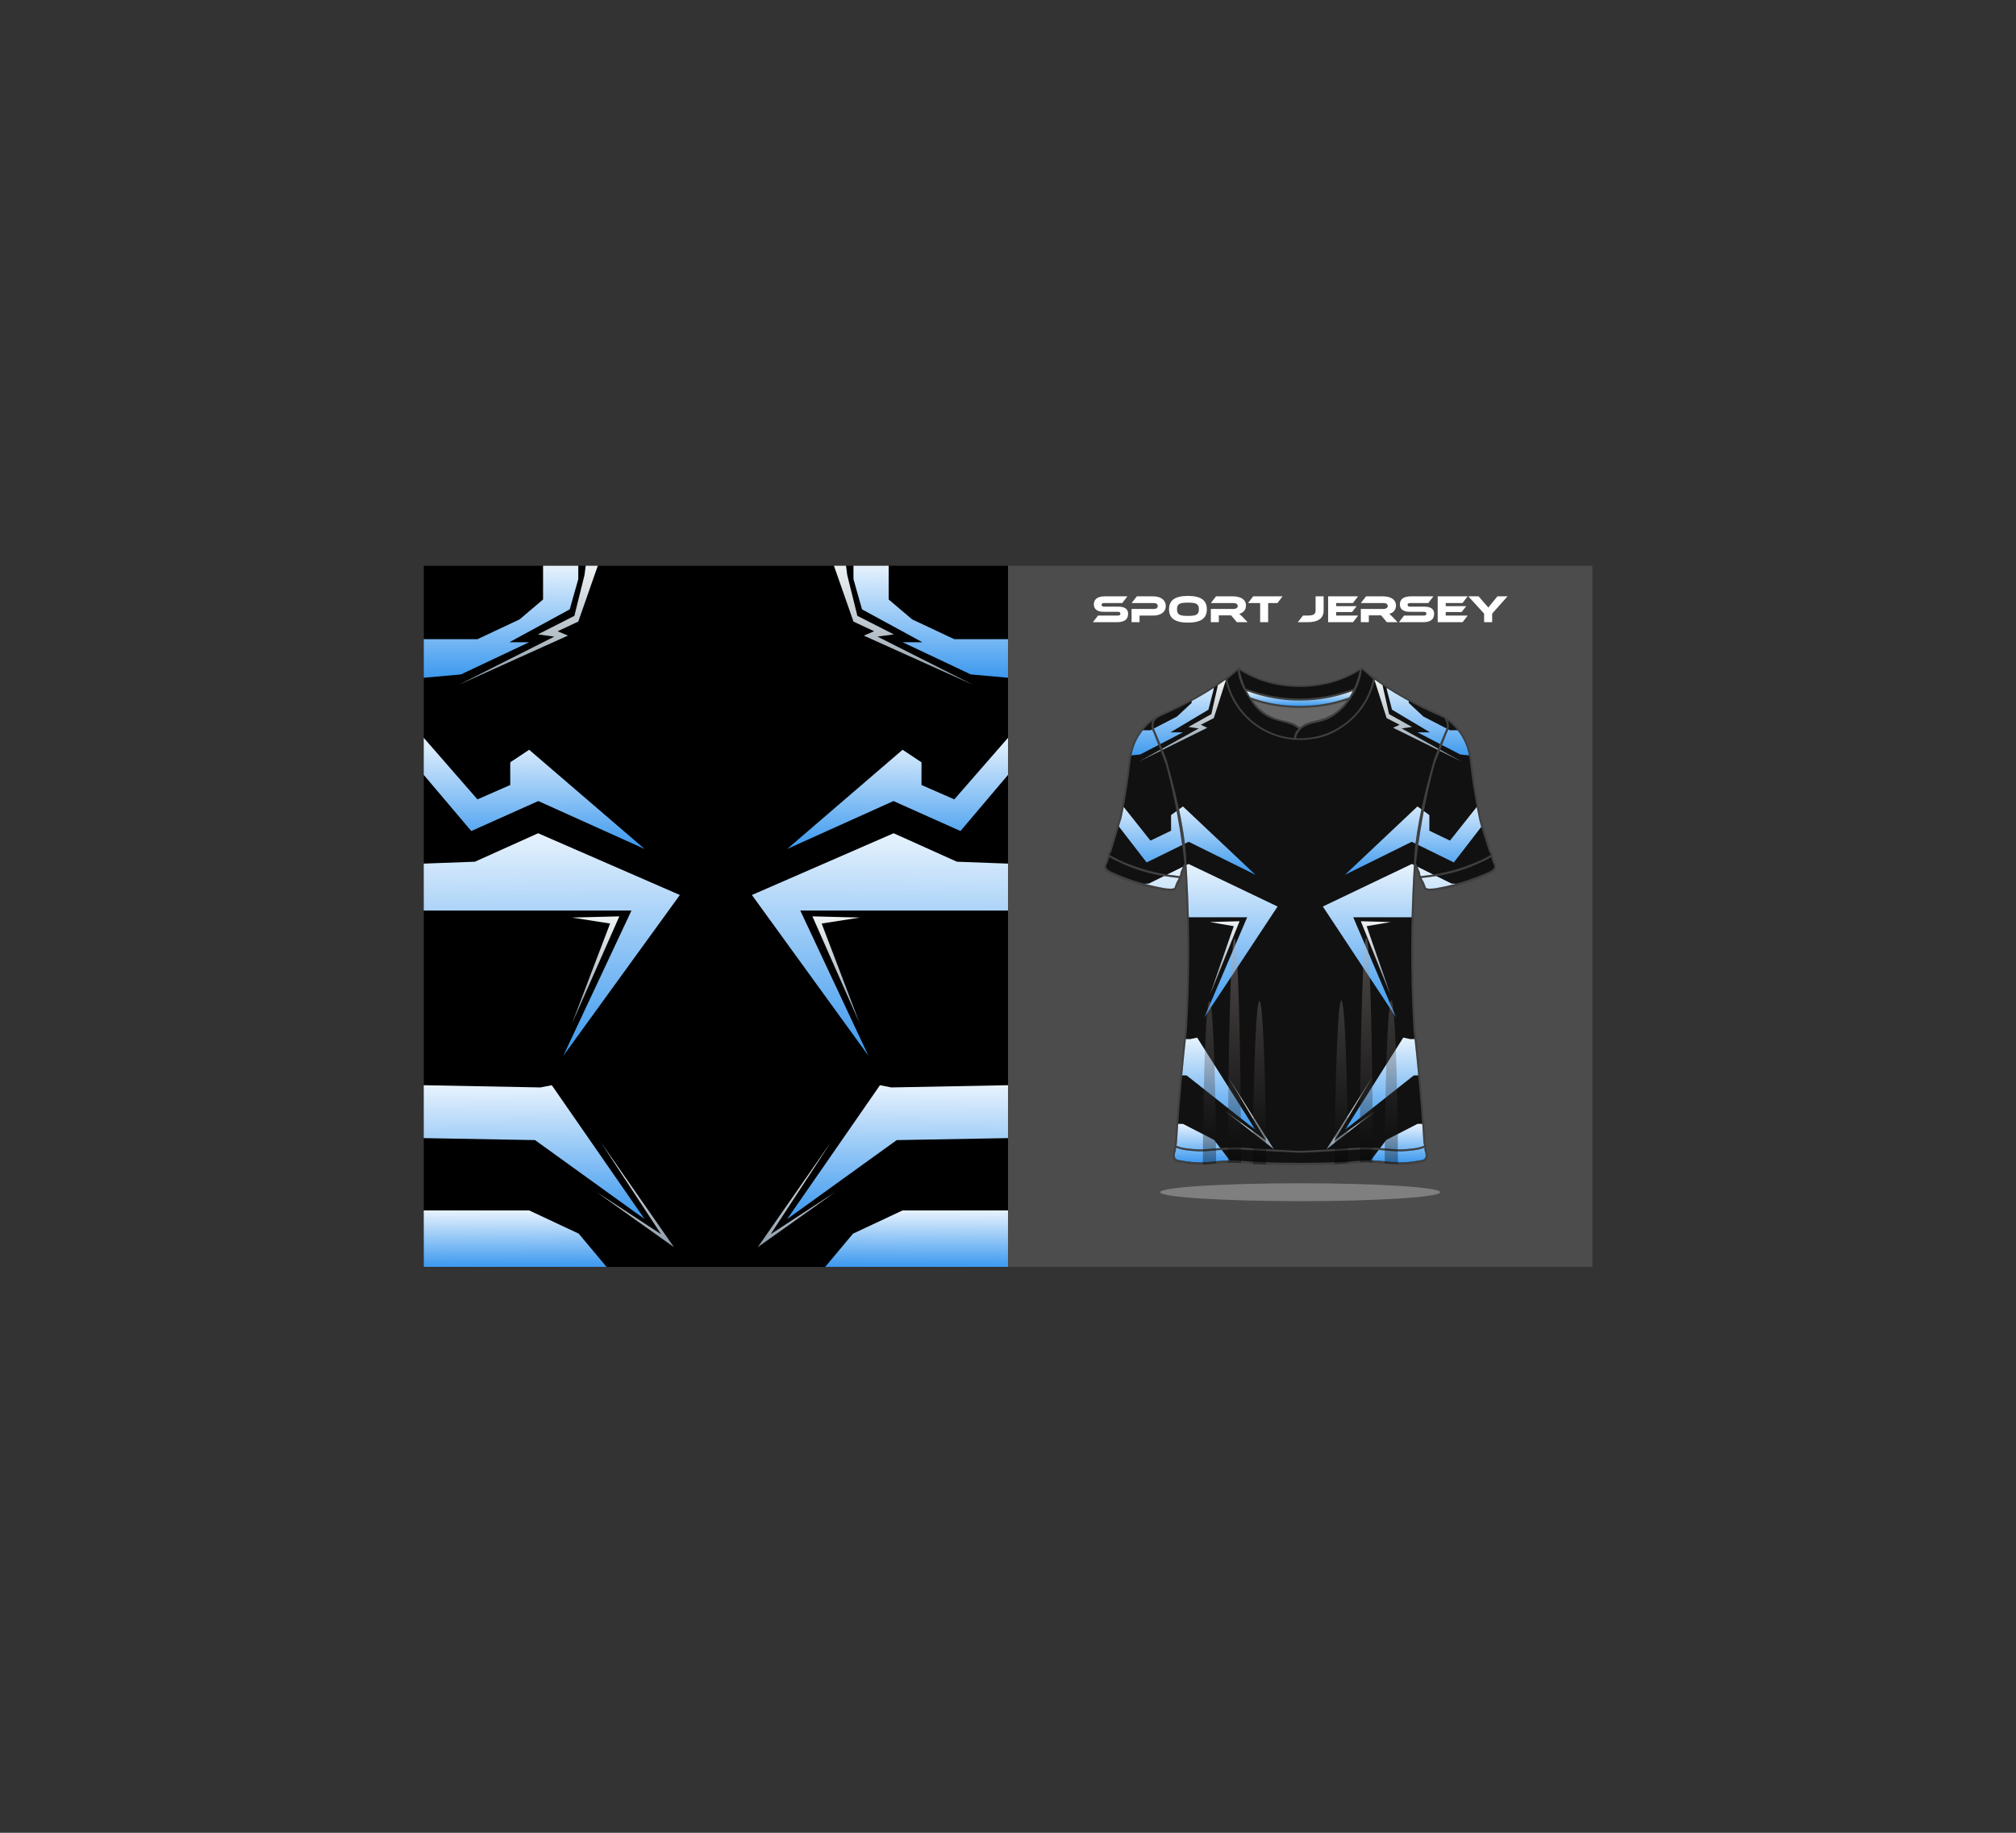 <?xml version="1.0" encoding="utf-8"?>
<!-- Generator: Adobe Illustrator 27.5.0, SVG Export Plug-In . SVG Version: 6.00 Build 0)  -->
<svg version="1.1" id="Layer_1" xmlns="http://www.w3.org/2000/svg" xmlns:xlink="http://www.w3.org/1999/xlink" x="0px" y="0px"
	 viewBox="0 0 5500 5000" style="enable-background:new 0 0 5500 5000;" xml:space="preserve">
<rect x="0" y="0" width="5500" height="5000" fill="#333333" stroke="none"/>
<rect x="1155.941" y="1543.295" style="fill-rule:evenodd;clip-rule:evenodd;fill:#4C4C4C;" width="3188.235" height="1912.939"/>
<rect x="1155.941" y="1543.297" style="fill-rule:evenodd;clip-rule:evenodd;" width="1594.168" height="1912.937"/>
<path style="fill-rule:evenodd;clip-rule:evenodd;fill:#7F7F7F;" d="M3547.194,3276.844c210.977,0,382.029-10.915,382.029-24.374
	c0-13.469-171.052-24.385-382.029-24.385c-210.977,0-382.018,10.916-382.018,24.385
	C3165.176,3265.929,3336.218,3276.844,3547.194,3276.844"/>
<path style="fill-rule:evenodd;clip-rule:evenodd;fill:#FFFFFF;" d="M4112.727,1626.856l-41.882,47.248v23.309h-21.932V1674
	l-43.033-47.144h28.058l16.865,19.614c0.565,0.633,1.305,1.461,2.217,2.48c0.912,1.018,1.871,2.092,2.848,3.214
	c0.979,1.126,1.912,2.182,2.738,3.166c0.85,0.982,1.458,1.724,1.805,2.215c0.696-0.984,1.718-2.318,3.063-4.006
	c1.326-1.686,3.262-4.079,5.782-7.174l16.041-19.51H4112.727z M4004.185,1679.272l-14.019,18.141h-67.92v-70.557h81.742
	l-14.147,18.35h-45.666v8.436h55.903l-12.542,16.034h-43.36v9.596H4004.185z M3886.081,1655.015c8.627,0,15.212,1.603,19.71,4.798
	c4.501,3.199,6.76,8.035,6.76,14.503c0,3.586-0.565,6.819-1.694,9.705c-1.131,2.88-2.914,5.31-5.392,7.276
	c-2.455,1.966-5.607,3.479-9.434,4.535c-3.823,1.053-8.408,1.582-13.756,1.582h-65.704l14.019-18.141h53.36
	c2.608,0,4.52-0.405,5.715-1.214c1.172-0.807,1.781-2.127,1.781-3.954c0-1.828-0.609-3.128-1.781-3.901
	c-1.195-0.775-3.107-1.16-5.715-1.16h-38.385c-4.564,0-8.497-0.493-11.802-1.477c-3.305-0.986-6.063-2.355-8.238-4.113
	c-2.173-1.757-3.803-3.885-4.847-6.38c-1.066-2.497-1.587-5.256-1.587-8.277c0-3.308,0.587-6.315,1.74-9.021
	c1.174-2.706,2.956-5.009,5.391-6.909c2.413-1.897,5.542-3.373,9.387-4.428c3.826-1.055,8.412-1.582,13.76-1.582h61.269
	l-14.02,18.35h-48.945c-2.52,0-4.41,0.353-5.651,1.057c-1.218,0.702-1.826,1.966-1.826,3.797c0,1.826,0.608,3.112,1.826,3.849
	c1.24,0.738,3.13,1.105,5.651,1.105H3886.081z M3812.876,1697.413h-29.21l-15.716-18.667h-33.559v18.667h-21.82v-36.068h61.379
	c3.368,0,6.216-0.704,8.541-2.111c2.327-1.409,3.479-3.339,3.479-5.799c0-2.742-1.044-4.8-3.152-6.173
	c-2.107-1.371-5.065-2.056-8.868-2.056h-61.379l14.236-18.35h45.359c3.999,0,8.15,0.37,12.433,1.108
	c4.304,0.74,8.193,2.056,11.714,3.956c3.523,1.897,6.412,4.466,8.696,7.696c2.28,3.237,3.433,7.383,3.433,12.444
	c0,2.744-0.413,5.345-1.262,7.805c-0.847,2.462-2.064,4.677-3.65,6.645c-1.587,1.969-3.523,3.636-5.803,5.009
	c-2.284,1.373-4.869,2.338-7.738,2.903c1.194,0.913,2.521,2.073,4,3.479c1.478,1.404,3.454,3.337,5.913,5.801L3812.876,1697.413z
	 M3705.292,1679.272l-14.019,18.141h-67.92v-70.557h81.72l-14.126,18.35h-45.665v8.436h55.902l-12.562,16.034h-43.34v9.596H3705.292
	z M3567.017,1679.272c4.151,0,7.65-0.249,10.497-0.738c2.848-0.493,5.129-1.302,6.869-2.426c1.718-1.124,2.933-2.566,3.673-4.324
	c0.741-1.757,1.11-3.901,1.11-6.434v-38.495h21.95v38.495c0,21.376-14.691,32.062-44.098,32.062h-26.364l14.235-18.141H3567.017z
	 M3499.095,1626.856l-14.125,18.35h-25.215v52.207h-21.82v-52.207h-33.124l14.129-18.35H3499.095z M3403.66,1697.413h-29.21
	l-15.738-18.667h-33.526v18.667h-21.832v-36.068h61.381c3.368,0,6.216-0.704,8.541-2.111c2.324-1.409,3.476-3.339,3.476-5.799
	c0-2.742-1.043-4.8-3.151-6.173c-2.109-1.371-5.063-2.056-8.866-2.056h-61.381l14.233-18.35h45.342c4.021,0,8.172,0.37,12.455,1.108
	c4.282,0.74,8.194,2.056,11.714,3.956c3.521,1.897,6.413,4.466,8.693,7.696c2.284,3.237,3.436,7.383,3.436,12.444
	c0,2.744-0.413,5.345-1.261,7.805c-0.846,2.462-2.064,4.677-3.652,6.645s-3.52,3.636-5.803,5.009
	c-2.281,1.373-4.868,2.338-7.76,2.903c1.218,0.913,2.545,2.073,4.023,3.479c1.477,1.404,3.455,3.337,5.911,5.801L3403.66,1697.413z
	 M3240.911,1680.223c5.485,0,10.129-0.234,13.925-0.688c3.797-0.456,6.87-1.354,9.227-2.687c2.358-1.337,4.062-3.185,5.117-5.54
	c1.055-2.355,1.584-5.429,1.584-9.224c0-3.801-0.529-6.875-1.584-9.232c-1.055-2.351-2.758-4.184-5.117-5.483
	c-2.357-1.3-5.43-2.18-9.227-2.637c-3.796-0.458-8.439-0.685-13.925-0.685c-5.487,0-10.125,0.228-13.921,0.685
	c-3.797,0.458-6.873,1.337-9.229,2.637c-2.351,1.3-4.059,3.132-5.115,5.483c-1.051,2.357-1.58,5.431-1.58,9.232
	c0,3.795,0.529,6.869,1.58,9.224c1.055,2.355,2.764,4.202,5.115,5.54c2.356,1.333,5.432,2.232,9.229,2.687
	C3230.787,1679.989,3235.425,1680.223,3240.911,1680.223z M3240.911,1625.696c17.158,0,30.045,2.917,38.661,8.754
	c8.605,5.837,12.916,15.046,12.916,27.634c0,12.653-4.291,21.896-12.866,27.734c-8.579,5.835-21.48,8.754-38.711,8.754
	c-17.292,0-30.212-2.919-38.753-8.754c-8.544-5.839-12.816-15.081-12.816-27.734c0-12.588,4.285-21.798,12.866-27.634
	C3210.786,1628.614,3223.689,1625.696,3240.911,1625.696z M3180.486,1653.326c0,3.939-0.781,7.508-2.327,10.706
	c-1.545,3.199-3.814,5.922-6.805,8.173c-2.983,2.251-6.622,4.006-10.911,5.274c-4.292,1.266-9.174,1.897-14.663,1.897h-36.914
	v18.036h-21.728v-36.068h60.752c3.378,0,5.996-0.738,7.859-2.215c1.859-1.479,2.79-3.446,2.79-5.91c0-2.46-0.931-4.411-2.79-5.851
	c-1.864-1.442-4.481-2.163-7.859-2.163h-60.752l14.451-18.35h44.297c5.487,0,10.37,0.65,14.662,1.952
	c4.29,1.3,7.907,3.112,10.865,5.429c2.949,2.322,5.199,5.099,6.744,8.334C3179.705,1645.806,3180.486,1649.389,3180.486,1653.326z
	 M3051.177,1655.015c8.648,0,15.223,1.603,19.727,4.798c4.493,3.199,6.744,8.035,6.744,14.503c0,3.586-0.563,6.819-1.691,9.705
	c-1.12,2.88-2.916,5.31-5.372,7.276c-2.463,1.966-5.612,3.479-9.438,4.535c-3.836,1.053-8.424,1.582-13.764,1.582h-65.712
	l14.029-18.141h53.364c2.601,0,4.503-0.405,5.7-1.214c1.193-0.807,1.795-2.127,1.795-3.954c0-1.828-0.602-3.128-1.795-3.901
	c-1.196-0.775-3.099-1.16-5.7-1.16h-38.387c-4.573,0-8.509-0.493-11.816-1.477c-3.302-0.986-6.045-2.355-8.225-4.113
	c-2.178-1.757-3.797-3.885-4.852-6.38c-1.055-2.497-1.576-5.256-1.576-8.277c0-3.308,0.582-6.315,1.734-9.021
	c1.165-2.706,2.96-5.009,5.381-6.909c2.429-1.897,5.552-3.373,9.386-4.428c3.832-1.055,8.419-1.582,13.766-1.582h61.279
	l-14.026,18.35h-48.943c-2.529,0-4.409,0.353-5.644,1.057c-1.227,0.702-1.843,1.966-1.843,3.797c0,1.826,0.616,3.112,1.843,3.849
	c1.235,0.738,3.116,1.105,5.644,1.105H3051.177z"/>
<g>
	<defs>
		<polygon id="SVGID_154_" points="1257.559,1839.925 1443.445,1752.1 1389.639,1752.1 1554.319,1662.419 1577.647,1579.842 
			1577.647,1543.297 1481.581,1543.299 1481.581,1635.459 1417.603,1689.729 1302.524,1743.788 1155.99,1743.788 1155.99,1848.979 
					"/>
	</defs>
	<clipPath id="SVGID_00000028304993629099441480000004604007696108190867_">
		<use xlink:href="#SVGID_154_"  style="overflow:visible;"/>
	</clipPath>
	<linearGradient id="SVGID_1_" gradientUnits="userSpaceOnUse" x1="1367.87" y1="1848.067" x2="1365.474" y2="1501.925">
		<stop  offset="0" style="stop-color:#3C99EF"/>
		<stop  offset="1" style="stop-color:#FFFFFF"/>
	</linearGradient>
	
		<rect x="1155.99" y="1543.297" style="clip-path:url(#SVGID_00000028304993629099441480000004604007696108190867_);fill:url(#SVGID_1_);" width="421.657" height="305.682"/>
</g>
<g>
	<defs>
		<polygon id="SVGID_157_" points="1467.519,1730.675 1512.109,1736.737 1250.656,1868.589 1549.455,1734.002 1521.327,1722.115 
			1577.648,1695.752 1630.967,1543.297 1597.959,1543.299 1594.63,1568.735 1566.98,1680.127 		"/>
	</defs>
	<clipPath id="SVGID_00000023276062792334815900000016366373047999316662_">
		<use xlink:href="#SVGID_157_"  style="overflow:visible;"/>
	</clipPath>
	
		<linearGradient id="SVGID_00000034790220838610981940000015440462167323683758_" gradientUnits="userSpaceOnUse" x1="1440.811" y1="1543.799" x2="1440.811" y2="1858.958">
		<stop  offset="0" style="stop-color:#EEF2F3"/>
		<stop  offset="1" style="stop-color:#8E9EAB"/>
	</linearGradient>
	
		<rect x="1250.656" y="1543.297" style="clip-path:url(#SVGID_00000023276062792334815900000016366373047999316662_);fill:url(#SVGID_00000034790220838610981940000015440462167323683758_);" width="380.311" height="325.292"/>
</g>
<g>
	<defs>
		<polygon id="SVGID_160_" points="1758.565,2316.063 1443.65,2045.43 1392.052,2079.622 1392.052,2141.586 1302.524,2180.749 
			1155.99,2012.768 1155.99,2113.868 1285.722,2267.144 1468.58,2185.355 		"/>
	</defs>
	<clipPath id="SVGID_00000034773268181099102520000018147743251286288032_">
		<use xlink:href="#SVGID_160_"  style="overflow:visible;"/>
	</clipPath>
	
		<linearGradient id="SVGID_00000027599185251106001390000007561874747223130524_" gradientUnits="userSpaceOnUse" x1="1457.992" y1="2315.153" x2="1456.365" y2="1971.661">
		<stop  offset="0" style="stop-color:#3C99EF"/>
		<stop  offset="1" style="stop-color:#FFFFFF"/>
	</linearGradient>
	
		<rect x="1155.99" y="2012.768" style="clip-path:url(#SVGID_00000034773268181099102520000018147743251286288032_);fill:url(#SVGID_00000027599185251106001390000007561874747223130524_);" width="602.575" height="303.295"/>
</g>
<g>
	<defs>
		<polygon id="SVGID_163_" points="1854.766,2441.619 1468.065,2273.188 1295.568,2350.831 1155.99,2356.011 1155.99,2484.154 
			1722.694,2484.154 1536.819,2880.252 		"/>
	</defs>
	<clipPath id="SVGID_00000109733874631660045660000007438909820953866117_">
		<use xlink:href="#SVGID_163_"  style="overflow:visible;"/>
	</clipPath>
	
		<linearGradient id="SVGID_00000058548457418455075430000017939504351047598486_" gradientUnits="userSpaceOnUse" x1="1507.858" y1="2878.515" x2="1502.209" y2="2191.023">
		<stop  offset="0" style="stop-color:#3C99EF"/>
		<stop  offset="1" style="stop-color:#FFFFFF"/>
	</linearGradient>
	
		<rect x="1155.99" y="2273.188" style="clip-path:url(#SVGID_00000109733874631660045660000007438909820953866117_);fill:url(#SVGID_00000058548457418455075430000017939504351047598486_);" width="698.776" height="607.065"/>
</g>
<g>
	<defs>
		<polygon id="SVGID_166_" points="1689.678,2499.912 1560.054,2503.174 1664.403,2519.481 1560.054,2793.423 		"/>
	</defs>
	<clipPath id="SVGID_00000126290357880335328100000012808011100712006566_">
		<use xlink:href="#SVGID_166_"  style="overflow:visible;"/>
	</clipPath>
	
		<linearGradient id="SVGID_00000142164286520165214700000016937992864687925168_" gradientUnits="userSpaceOnUse" x1="1624.866" y1="2500.401" x2="1624.866" y2="2784.745">
		<stop  offset="0" style="stop-color:#EEF2F3"/>
		<stop  offset="1" style="stop-color:#8E9EAB"/>
	</linearGradient>
	
		<rect x="1560.054" y="2499.912" style="clip-path:url(#SVGID_00000126290357880335328100000012808011100712006566_);fill:url(#SVGID_00000142164286520165214700000016937992864687925168_);" width="129.624" height="293.511"/>
</g>
<g>
	<defs>
		<polygon id="SVGID_169_" points="1505.38,2960.554 1474.38,2966.624 1155.99,2960.554 1155.99,3104.863 1459.7,3110.335 
			1758.565,3325.812 		"/>
	</defs>
	<clipPath id="SVGID_00000146480967704175996200000004105662993913042349_">
		<use xlink:href="#SVGID_169_"  style="overflow:visible;"/>
	</clipPath>
	
		<linearGradient id="SVGID_00000086691932223838906230000008195496640760476826_" gradientUnits="userSpaceOnUse" x1="1458.329" y1="3324.752" x2="1455.934" y2="2911.076">
		<stop  offset="0" style="stop-color:#3C99EF"/>
		<stop  offset="1" style="stop-color:#FFFFFF"/>
	</linearGradient>
	
		<rect x="1155.99" y="2960.554" style="clip-path:url(#SVGID_00000146480967704175996200000004105662993913042349_);fill:url(#SVGID_00000086691932223838906230000008195496640760476826_);" width="602.575" height="365.258"/>
</g>
<g>
	<defs>
		<polygon id="SVGID_172_" points="1443.769,3302.19 1155.99,3302.19 1155.99,3456.234 1654.842,3456.234 1652.597,3453.556 
			1578.803,3365.475 		"/>
	</defs>
	<clipPath id="SVGID_00000181768306018241975030000004551282923091596200_">
		<use xlink:href="#SVGID_172_"  style="overflow:visible;"/>
	</clipPath>
	
		<linearGradient id="SVGID_00000066506686293110648360000007086430034530296965_" gradientUnits="userSpaceOnUse" x1="1405.642" y1="3455.838" x2="1405.128" y2="3281.31">
		<stop  offset="0" style="stop-color:#3C99EF"/>
		<stop  offset="1" style="stop-color:#FFFFFF"/>
	</linearGradient>
	
		<rect x="1155.99" y="3302.19" style="clip-path:url(#SVGID_00000181768306018241975030000004551282923091596200_);fill:url(#SVGID_00000066506686293110648360000007086430034530296965_);" width="498.851" height="154.045"/>
</g>
<g>
	<defs>
		<polygon id="SVGID_175_" points="1627.388,3251.964 1838.689,3402.403 1639.07,3115.809 1803.481,3366.976 		"/>
	</defs>
	<clipPath id="SVGID_00000016043365809695586150000004289929800530944435_">
		<use xlink:href="#SVGID_175_"  style="overflow:visible;"/>
	</clipPath>
	
		<linearGradient id="SVGID_00000182526777051892063790000010422235118469499838_" gradientUnits="userSpaceOnUse" x1="1733.039" y1="3116.253" x2="1733.039" y2="3393.92">
		<stop  offset="0" style="stop-color:#EEF2F3"/>
		<stop  offset="1" style="stop-color:#8E9EAB"/>
	</linearGradient>
	
		<rect x="1627.388" y="3115.809" style="clip-path:url(#SVGID_00000016043365809695586150000004289929800530944435_);fill:url(#SVGID_00000182526777051892063790000010422235118469499838_);" width="211.301" height="286.594"/>
</g>
<g>
	<defs>
		<polygon id="SVGID_178_" points="2648.491,1839.925 2462.607,1752.1 2516.412,1752.1 2351.731,1662.419 2328.406,1579.842 
			2328.406,1543.297 2424.47,1543.299 2424.47,1635.459 2488.449,1689.729 2603.528,1743.788 2750.061,1743.788 2750.061,1848.979 
					"/>
	</defs>
	<clipPath id="SVGID_00000174582434211232766970000000598063337312895122_">
		<use xlink:href="#SVGID_178_"  style="overflow:visible;"/>
	</clipPath>
	
		<linearGradient id="SVGID_00000167389575835965736920000001046085502741710513_" gradientUnits="userSpaceOnUse" x1="2538.182" y1="1848.067" x2="2540.578" y2="1501.925">
		<stop  offset="0" style="stop-color:#3C99EF"/>
		<stop  offset="1" style="stop-color:#FFFFFF"/>
	</linearGradient>
	
		<rect x="2328.406" y="1543.297" style="clip-path:url(#SVGID_00000174582434211232766970000000598063337312895122_);fill:url(#SVGID_00000167389575835965736920000001046085502741710513_);" width="421.655" height="305.682"/>
</g>
<g>
	<defs>
		<polygon id="SVGID_181_" points="2438.532,1730.675 2393.941,1736.737 2655.395,1868.589 2356.596,1734.002 2384.725,1722.115 
			2328.403,1695.752 2275.085,1543.297 2308.092,1543.299 2311.421,1568.735 2339.072,1680.127 		"/>
	</defs>
	<clipPath id="SVGID_00000119084537372192781290000010531949077684312214_">
		<use xlink:href="#SVGID_181_"  style="overflow:visible;"/>
	</clipPath>
	
		<linearGradient id="SVGID_00000052082508489677319370000002951920809798263999_" gradientUnits="userSpaceOnUse" x1="2465.24" y1="1543.799" x2="2465.24" y2="1858.958">
		<stop  offset="0" style="stop-color:#EEF2F3"/>
		<stop  offset="1" style="stop-color:#8E9EAB"/>
	</linearGradient>
	
		<rect x="2275.085" y="1543.297" style="clip-path:url(#SVGID_00000119084537372192781290000010531949077684312214_);fill:url(#SVGID_00000052082508489677319370000002951920809798263999_);" width="380.31" height="325.292"/>
</g>
<g>
	<defs>
		<polygon id="SVGID_184_" points="2147.486,2316.063 2462.403,2045.43 2514,2079.622 2514,2141.586 2603.528,2180.749 
			2750.061,2012.768 2750.061,2113.868 2620.33,2267.144 2437.473,2185.355 		"/>
	</defs>
	<clipPath id="SVGID_00000102532295965675862940000016075366894858919816_">
		<use xlink:href="#SVGID_184_"  style="overflow:visible;"/>
	</clipPath>
	
		<linearGradient id="SVGID_00000070115278203739627390000013924925389643365813_" gradientUnits="userSpaceOnUse" x1="2448.059" y1="2315.153" x2="2449.686" y2="1971.661">
		<stop  offset="0" style="stop-color:#3C99EF"/>
		<stop  offset="1" style="stop-color:#FFFFFF"/>
	</linearGradient>
	
		<rect x="2147.486" y="2012.768" style="clip-path:url(#SVGID_00000102532295965675862940000016075366894858919816_);fill:url(#SVGID_00000070115278203739627390000013924925389643365813_);" width="602.576" height="303.295"/>
</g>
<g>
	<defs>
		<polygon id="SVGID_187_" points="2051.286,2441.619 2437.987,2273.188 2610.484,2350.831 2750.061,2356.011 2750.061,2484.154 
			2183.356,2484.154 2369.232,2880.252 		"/>
	</defs>
	<clipPath id="SVGID_00000128472061741996842860000014292110325022416004_">
		<use xlink:href="#SVGID_187_"  style="overflow:visible;"/>
	</clipPath>
	
		<linearGradient id="SVGID_00000147216848838296525490000016035003882222092980_" gradientUnits="userSpaceOnUse" x1="2398.194" y1="2878.515" x2="2403.843" y2="2191.023">
		<stop  offset="0" style="stop-color:#3C99EF"/>
		<stop  offset="1" style="stop-color:#FFFFFF"/>
	</linearGradient>
	
		<rect x="2051.286" y="2273.188" style="clip-path:url(#SVGID_00000128472061741996842860000014292110325022416004_);fill:url(#SVGID_00000147216848838296525490000016035003882222092980_);" width="698.776" height="607.065"/>
</g>
<g>
	<defs>
		<polygon id="SVGID_190_" points="2216.374,2499.912 2345.998,2503.174 2241.648,2519.481 2345.998,2793.423 		"/>
	</defs>
	<clipPath id="SVGID_00000097492855911284469530000013779050008472077211_">
		<use xlink:href="#SVGID_190_"  style="overflow:visible;"/>
	</clipPath>
	
		<linearGradient id="SVGID_00000161630611141728350910000011596416133394761629_" gradientUnits="userSpaceOnUse" x1="2281.186" y1="2500.401" x2="2281.186" y2="2784.745">
		<stop  offset="0" style="stop-color:#EEF2F3"/>
		<stop  offset="1" style="stop-color:#8E9EAB"/>
	</linearGradient>
	
		<rect x="2216.374" y="2499.912" style="clip-path:url(#SVGID_00000097492855911284469530000013779050008472077211_);fill:url(#SVGID_00000161630611141728350910000011596416133394761629_);" width="129.624" height="293.511"/>
</g>
<g>
	<defs>
		<polygon id="SVGID_193_" points="2400.673,2960.554 2431.671,2966.624 2750.061,2960.554 2750.061,3104.863 2446.352,3110.335 
			2147.486,3325.812 		"/>
	</defs>
	<clipPath id="SVGID_00000175311412672360858450000005591070315895598488_">
		<use xlink:href="#SVGID_193_"  style="overflow:visible;"/>
	</clipPath>
	
		<linearGradient id="SVGID_00000089575832053549044220000015773555557416853382_" gradientUnits="userSpaceOnUse" x1="2447.722" y1="3324.752" x2="2450.118" y2="2911.076">
		<stop  offset="0" style="stop-color:#3C99EF"/>
		<stop  offset="1" style="stop-color:#FFFFFF"/>
	</linearGradient>
	
		<rect x="2147.486" y="2960.554" style="clip-path:url(#SVGID_00000175311412672360858450000005591070315895598488_);fill:url(#SVGID_00000089575832053549044220000015773555557416853382_);" width="602.576" height="365.258"/>
</g>
<g>
	<defs>
		<polygon id="SVGID_196_" points="2462.284,3302.19 2750.061,3302.19 2750.061,3456.234 2251.21,3456.234 2253.454,3453.556 
			2327.248,3365.475 		"/>
	</defs>
	<clipPath id="SVGID_00000005231805721209648410000017800394648856525483_">
		<use xlink:href="#SVGID_196_"  style="overflow:visible;"/>
	</clipPath>
	
		<linearGradient id="SVGID_00000104677273045055682610000008306501038339859885_" gradientUnits="userSpaceOnUse" x1="2500.448" y1="3455.832" x2="2500.876" y2="3281.306">
		<stop  offset="0" style="stop-color:#3C99EF"/>
		<stop  offset="1" style="stop-color:#FFFFFF"/>
	</linearGradient>
	
		<rect x="2251.21" y="3302.19" style="clip-path:url(#SVGID_00000005231805721209648410000017800394648856525483_);fill:url(#SVGID_00000104677273045055682610000008306501038339859885_);" width="498.851" height="154.045"/>
</g>
<g>
	<defs>
		<polygon id="SVGID_199_" points="2278.664,3251.964 2067.362,3402.403 2266.981,3115.809 2102.57,3366.976 		"/>
	</defs>
	<clipPath id="SVGID_00000031927045872665817590000001484105896875142021_">
		<use xlink:href="#SVGID_199_"  style="overflow:visible;"/>
	</clipPath>
	
		<linearGradient id="SVGID_00000030489153738526296140000004300148248219575437_" gradientUnits="userSpaceOnUse" x1="2173.013" y1="3116.253" x2="2173.013" y2="3393.92">
		<stop  offset="0" style="stop-color:#EEF2F3"/>
		<stop  offset="1" style="stop-color:#8E9EAB"/>
	</linearGradient>
	
		<rect x="2067.362" y="3115.809" style="clip-path:url(#SVGID_00000031927045872665817590000001484105896875142021_);fill:url(#SVGID_00000030489153738526296140000004300148248219575437_);" width="211.302" height="286.594"/>
</g>
<path style="fill-rule:evenodd;clip-rule:evenodd;fill:#404040;" d="M3547.197,1869.603c-0.398,0.002-0.794,0.002-1.192,0.002
	c-55.953,0-113.854-14.233-161.069-44.883l-3.07-1.992l-2.838-1.841l-3.773,3.218l-1.73,1.475
	c-30.162,25.706-73.537,54.128-107.584,73.476c-32.959,18.73-67.119,35.431-101.829,50.65
	c-46.836,20.529-76.618,70.126-84.254,119.335c-3.575,27.17-6.405,53.881-10.661,81.062c-4.197,26.822-9.113,53.524-14.56,80.119
	c-9.502,30.657-18.535,61.453-27.78,92.188c-2.032,2.504-4.131,5.571-4.794,8.712c-0.125,0.598-0.198,1.201-0.209,1.811
	l-0.026,2.052l-0.885,3.279c-0.994,3.683-2.066,7.366-3.301,10.979c-1.089,3.186-2.373,6.628-4.03,9.569l-0.123,0.22l-0.107,0.235
	c-1.992,4.487-1.477,9.099,1.235,13.165c3.187,4.78,8.886,8.384,13.896,10.992l0.119,0.061l0.121,0.055
	c24.111,11.072,48.929,20.544,74.301,28.303c25.368,7.757,51.237,13.787,77.412,18.094l0.279,0.044l14.804,0.875l0.432-0.044
	c3.519-0.36,7.526-1.115,10.535-3.066c2.582-1.673,4.191-4.274,4.268-7.322c1.167-3.221,2.395-6.471,3.795-9.596
	c0.616-1.375,1.587-3.533,2.54-4.707l0.182-0.225l0.161-0.243c1.111-1.718,2.074-3.528,2.858-5.416
	c0.325-0.788,0.621-1.587,0.881-2.397l1.184-3.714l0.288-0.537c0.604-1.125,1.199-2.287,1.708-3.471
	c1.189-1.401,1.633-3.32,1.082-5.14c0.157-1.413,0.668-3.023,1.111-4.291c0.941-2.697,2.145-5.354,3.397-7.918l0.044-0.092
	l2.055-4.656c4.35,71.391,6.651,142.905,6.896,214.428c0.259,75.305-1.126,150.654-6.05,225.817l-0.002,0.024
	c-5.816,50.945-10.987,101.965-15.512,153.043c-4.53,51.123-8.417,102.306-11.65,153.527c-0.187,2.977-0.697,5.865-1.252,8.779
	l-0.231-0.119l-0.769,5.302l-0.029,0.148l0.007,0.004l-0.303,2.084c-0.365,2.504-0.6,5.014-0.673,7.546
	c-2.674,7.269-4.881,16.628-0.962,23.805c3.896,7.128,12.265,9.158,19.786,9.523c13.947,2.795,28.087,4.535,42.297,5.148
	c14.299,0.621,28.624,0.231,42.834-1.496c17.587-2.14,35.284-3.429,53-3.429c17.679,0,35.342,1.156,52.875,3.411l0.23,0.029
	l0.231,0.009c42.986,1.846,85.976,2.936,129,3.021v0.018h5.402h5.396v-0.018c43.026-0.085,86.017-1.175,129.004-3.021l0.231-0.009
	l0.228-0.029c17.535-2.256,35.196-3.411,52.877-3.411c17.715,0,35.413,1.289,52.997,3.429c14.21,1.727,28.535,2.117,42.834,1.496
	c14.211-0.613,28.351-2.353,42.298-5.148c7.524-0.365,15.889-2.395,19.785-9.523c3.921-7.177,1.711-16.536-0.962-23.805
	c-0.073-2.532-0.306-5.042-0.672-7.546l-0.302-2.084l0.005-0.004l-0.026-0.148l-0.771-5.302l-0.229,0.119
	c-0.558-2.914-1.065-5.802-1.252-8.779c-3.234-51.221-7.121-102.404-11.651-153.527c-4.525-51.078-9.695-102.098-15.514-153.043
	v-0.024c-4.924-75.163-6.311-150.511-6.051-225.817c0.247-71.523,2.548-143.037,6.898-214.428l2.055,4.656l0.043,0.092
	c1.253,2.564,2.453,5.221,3.397,7.918c0.444,1.268,0.953,2.878,1.11,4.291c-0.55,1.82-0.108,3.739,1.081,5.14
	c0.512,1.184,1.106,2.346,1.711,3.471l0.285,0.537l1.187,3.714c0.26,0.81,0.553,1.609,0.878,2.397
	c0.787,1.888,1.75,3.698,2.861,5.416l0.158,0.243l0.185,0.225c0.953,1.174,1.921,3.332,2.538,4.707
	c1.402,3.125,2.627,6.375,3.797,9.596c0.077,3.048,1.684,5.649,4.265,7.322c3.011,1.951,7.019,2.706,10.535,3.066l0.434,0.044
	l14.803-0.875l0.279-0.044c26.175-4.308,52.044-10.338,77.413-18.094c25.369-7.759,50.188-17.232,74.298-28.303l0.125-0.055
	l0.118-0.061c5.01-2.608,10.708-6.211,13.898-10.992c2.712-4.067,3.227-8.679,1.233-13.165l-0.104-0.235l-0.126-0.22
	c-1.654-2.94-2.94-6.383-4.028-9.569c-1.234-3.613-2.307-7.296-3.301-10.979l-0.886-3.279l-0.024-2.052
	c-0.01-0.609-0.086-1.213-0.209-1.811c-0.662-3.141-2.763-6.208-4.797-8.712c-9.243-30.735-18.275-61.531-27.778-92.188
	c-5.445-26.596-10.361-53.298-14.561-80.119c-4.253-27.181-7.084-53.891-10.659-81.062c-7.635-49.208-37.418-98.805-84.255-119.335
	c-34.709-15.219-68.871-31.92-101.827-50.65c-34.051-19.349-77.422-47.771-107.584-73.476l-1.732-1.475l-3.773-3.218l-2.836,1.841
	l-3.07,1.992c-47.216,30.65-105.116,44.883-161.072,44.883C3547.988,1869.605,3547.592,1869.605,3547.197,1869.603"/>
<path style="fill-rule:evenodd;clip-rule:evenodd;fill:#111111;" d="M3045.635,2348.502c1.74,0.822,3.484,1.635,5.231,2.433
	c41.514,20.255,85.304,33.585,131.369,39.993c11.174,1.8,22.443,3.239,33.81,4.311c-0.211,0.66-0.45,1.315-0.723,1.97
	c-0.642,1.551-1.446,3.067-2.404,4.547c-0.934,1.151-2.029,3.122-3.276,5.903c-1.182,2.639-2.555,6.119-4.113,10.437l-0.175,0.483
	l0.019,0.502c0.054,1.3-0.547,2.356-1.8,3.169c-1.698,1.101-4.412,1.843-8.143,2.222l-14.087-0.831
	c-26.099-4.294-51.671-10.273-76.71-17.93c-25.049-7.66-49.591-17.009-73.623-28.046c-5.882-3.059-9.848-6.124-11.896-9.193
	c-1.732-2.596-1.995-5.253-0.791-7.966c1.45-2.575,2.931-6.069,4.436-10.474c1.111-3.257,2.246-7.032,3.406-11.319
	c0.908,0.5,1.965,0.914,3.175,1.247C3034.46,2343.354,3039.89,2346.2,3045.635,2348.502"/>
<path style="fill-rule:evenodd;clip-rule:evenodd;fill:#111111;" d="M3878.34,2395.24c11.369-1.072,22.639-2.511,33.813-4.311
	c46.065-6.408,89.855-19.738,131.369-39.993c1.747-0.798,3.489-1.611,5.23-2.433c5.744-2.303,11.177-5.149,16.293-8.539
	c1.209-0.332,2.266-0.747,3.176-1.247c1.157,4.287,2.292,8.06,3.406,11.319c1.505,4.405,2.982,7.899,4.432,10.474
	c1.206,2.712,0.945,5.369-0.788,7.966c-2.048,3.069-6.015,6.133-11.899,9.191c-24.033,11.039-48.575,20.388-73.624,28.048
	c-25.04,7.657-50.608,13.635-76.71,17.93l-14.088,0.831c-3.729-0.379-6.444-1.121-8.139-2.222c-1.254-0.813-1.854-1.869-1.8-3.169
	l0.019-0.502l-0.175-0.483c-1.56-4.318-2.931-7.798-4.115-10.437c-1.248-2.781-2.339-4.752-3.276-5.903
	c-0.959-1.478-1.759-2.997-2.404-4.547C3878.791,2396.555,3878.552,2395.9,3878.34,2395.24"/>
<path style="fill-rule:evenodd;clip-rule:evenodd;fill:#111111;" d="M3142.74,1969.894c-2.489,7.007-2.246,14.895,1.357,23.114
	c0.718,1.638,1.567,3.287,2.559,4.944c5.918,14.983,11.544,29.346,16.866,43.073c5.748,14.816,11.532,29.881,17.355,45.188
	c11.869,44.289,22.023,88.877,30.458,133.756c8.403,44.696,15.108,89.728,20.121,135.096l-6.347,14.378
	c-1.577,3.235-2.79,6.069-3.638,8.504c-0.891,2.543-1.374,4.664-1.452,6.362l-0.029,0.657l0.284,0.595
	c0.103,0.208-0.288,0.038-0.564,0.744c-0.386,0.995-0.988,2.252-1.803,3.776l-30.414-3.74v0.01c-1.242-0.16-2.479-0.325-3.718-0.495
	c-17.629-2.817-35.007-6.544-52.135-11.184c-26.875-7.285-53.136-16.815-78.785-28.592c-6.88-3.365-13.699-6.919-20.451-10.668
	l-0.354-0.197l-0.386-0.083c-0.063-0.012-0.125-0.027-0.189-0.042c-1.429-0.968-2.834-1.982-4.209-3.043
	c0.002-0.233,0.033-0.49,0.092-0.764c0.368-1.752,1.713-4.025,4.03-6.821l0.337-0.404c9.365-31.12,18.537-62.417,28.159-93.448
	l0.033-0.175c5.532-26.69,10.407-53.507,14.624-80.454c4.224-26.974,7.777-54,10.662-81.07c3.62-23.323,11.192-44.153,22.719-62.48
	c9.445-15.025,21.563-28.385,36.349-40.078C3143.679,1967.505,3143.17,1968.686,3142.74,1969.894"/>
<path style="fill-rule:evenodd;clip-rule:evenodd;fill:#111111;" d="M3872.92,2377.948c-0.852-2.436-2.065-5.269-3.639-8.504
	l-6.35-14.378c5.013-45.366,11.721-90.399,20.121-135.096c8.434-44.878,18.588-89.467,30.46-133.756
	c5.821-15.307,11.605-30.372,17.354-45.188c5.326-13.738,10.949-28.096,16.872-43.083c3.906-6.593,5.556-13.416,4.942-20.469
	c-0.037-0.405-0.078-0.813-0.129-1.218c-0.025-0.238-0.051-0.474-0.083-0.715c-0.385-3.099-1.213-6.198-2.487-9.291
	c14.846,11.719,27.01,25.114,36.486,40.185c11.525,18.327,19.098,39.157,22.717,62.48c2.885,27.07,6.439,54.096,10.66,81.07
	c4.218,26.947,9.094,53.764,14.624,80.454c5.619,27.141,19.799,65.785,28.193,93.622l0.337,0.404
	c2.32,2.796,3.664,5.069,4.033,6.821c0.059,0.274,0.088,0.531,0.092,0.764c-1.378,1.061-2.78,2.075-4.21,3.043
	c-0.064,0.015-0.126,0.029-0.192,0.042l-0.384,0.083l-0.353,0.197c-6.754,3.746-13.57,7.303-20.448,10.666
	c-25.651,11.78-51.914,21.31-78.787,28.594c-17.129,4.64-34.507,8.367-52.138,11.184c-1.238,0.17-2.475,0.335-3.716,0.495
	l-0.002-0.01l-30.414,3.74c-0.816-1.524-1.417-2.781-1.802-3.776c-0.277-0.706-0.667-0.536-0.566-0.744l0.288-0.595l-0.029-0.657
	C3874.292,2382.612,3873.81,2380.49,3872.92,2377.948"/>
<path style="fill-rule:evenodd;clip-rule:evenodd;fill:#111111;" d="M3207.901,3138.235c0.055-2.671,0.299-5.085,0.628-7.356
	c1.319,0.687,2.787,1.32,4.38,1.909c2.698,0.996,5.816,1.881,9.227,2.664c2.732,0.626,5.663,1.191,8.727,1.698
	c3.299,0.549,6.666,1.022,10.036,1.424c3.113,0.381,6.515,0.733,10.072,1.051c3.484,0.315,6.782,0.568,9.873,0.774
	c13.686,1.551,30.491,0.125,50.209-1.549c23.016-1.953,50.043-4.245,80.34-2.497c11.328,0.658,23.413,1.398,35.953,2.165
	c30.379,1.864,63.444,3.89,98.925,5.481l2.285,0.118c4.162,0.219,11.43,0.602,18.76,0.583c8.26-0.022,16.411-0.451,21.553-0.723
	c1.329-0.07,2.463-0.131,3.164-0.163c33.936-1.564,65.598-3.503,94.773-5.293c12.561-0.767,24.668-1.51,36.014-2.168
	c30.287-1.748,57.313,0.544,80.331,2.497c19.724,1.674,36.533,3.099,50.22,1.549c3.081-0.206,6.379-0.459,9.863-0.774
	c3.552-0.318,6.957-0.67,10.062-1.051l0.072-0.01c3.353-0.4,6.702-0.87,9.985-1.417c3.064-0.507,5.995-1.073,8.724-1.696
	c3.441-0.791,6.608-1.697,9.374-2.724c1.712-0.636,3.27-1.326,4.646-2.069c0.202,2.301,0.332,4.824,0.391,7.575l0.009,0.449
	l0.156,0.413c3.316,8.868,3.799,15.458,1.445,19.762c-2.259,4.135-7.429,6.376-15.511,6.725l-0.184,0.008l-0.214,0.043
	c-13.832,2.789-27.718,4.483-41.661,5.088c-13.917,0.602-27.901,0.112-41.947-1.473c-17.934-2.304-35.82-3.463-53.652-3.463
	c-17.804,0-35.66,1.154-53.565,3.458c-47.027,2.021-90.611,3.03-134.16,3.03v-0.01c-43.714,0-87.301-1.007-134.181-3.021
	c-17.904-2.305-35.759-3.458-53.566-3.458c-17.83,0-35.717,1.159-53.65,3.468c-14.046,1.58-28.028,2.07-41.948,1.468
	c-13.941-0.605-27.831-2.3-41.66-5.088l-0.213-0.043l-0.187-0.008c-8.079-0.349-13.253-2.59-15.511-6.725
	c-2.352-4.305-1.869-10.895,1.448-19.762l0.156-0.413L3207.901,3138.235z"/>
<path style="fill-rule:evenodd;clip-rule:evenodd;fill:#111111;" d="M3348.131,1853.384c19.267-16.427,28.901-24.644,28.901-24.644
	c1.47,17.173,6.352,33.314,14.649,48.421c9.213,18.12,20.124,35.149,32.738,51.089c13.154,15.159,29.077,26.385,47.772,33.678
	c8.203,2.775,16.509,5.208,24.916,7.293c9.135,2.054,18.093,4.708,26.874,7.958c6.544,2.928,12.637,6.599,18.276,11.025
	c-7.406,6.844-11.332,15.301-11.775,25.375C3441.672,2006.443,3366.976,1941.806,3348.131,1853.384"/>
<path style="fill-rule:evenodd;clip-rule:evenodd;fill:#111111;" d="M3547.313,2014.237c-3.877,0.006-7.733-0.096-11.563-0.305
	c2.349-14.434,12.2-25.95,24.848-32.756c19.254-10.361,43.408-8.89,67.626-21.919c46.652-25.095,80.232-79.894,87.033-130.59
	c0.406-1.016,0.828-1.48,1.269-1.398c1.34,0.242,3.266,1.772,5.777,4.585l0.114,0.13l18.15,15.947l4.51,3.962l0.726,0.64
	C3726.09,1947.016,3642.933,2014.028,3547.313,2014.237"/>
<path style="fill-rule:evenodd;clip-rule:evenodd;fill:#111111;" d="M3268.612,1902.806c27.232-15.476,52.061-31.452,74.484-47.921
	c21.038,95.765,105.929,163.958,203.979,163.858c10.741-0.01,21.325-0.842,31.681-2.439c11.627-1.423,22.911-3.908,33.851-7.456
	c16.227-5.268,31.693-12.873,46.391-22.815c45.629-29.108,79.555-75.664,91.716-131.57c23.969,17.65,50.683,34.716,80.137,51.21
	c32.822,18.375,69.081,36.052,108.767,53.018c0.155,0.213,0.31,0.424,0.463,0.635c4.127,6.05,6.544,11.895,7.25,17.533
	c0.558,5.6-0.62,11.192-3.525,16.776l-0.066,0.123l-0.049,0.121c-0.235,0.6-0.472,1.202-0.71,1.799
	c-0.087,0.146-0.174,0.288-0.264,0.43l-0.126,0.201l-0.08,0.19c-9.254,22.14-16.547,39.918-21.878,53.334
	c-5.287,13.313-8.519,22.03-9.688,26.153c-0.823,2.894-1.635,5.772-2.437,8.635l-0.011,0.027l-0.029,0.104
	c-0.009,0.035-0.018,0.069-0.027,0.106c-15.688,55.962-27.754,106.048-36.195,150.26c-8.88,46.519-13.752,86.572-14.616,120.155
	l-0.005,0.041l-0.063,0.58l0.026,0.061c-4.792,75.104-7.317,150.281-7.576,225.52c-0.26,75.431,1.761,150.829,6.06,226.189
	l0.013,0.156c5.878,51.496,11.105,103.127,15.676,154.885c4.576,51.826,8.48,103.574,11.709,155.234l0.029,0.467l0.187,0.428
	c0.683,1.573,1.25,3.62,1.691,6.142c-1.449,1.024-3.404,1.972-5.75,2.846c-2.508,0.931-5.458,1.768-8.72,2.52
	c-2.642,0.605-5.465,1.146-8.395,1.633c-3.079,0.51-6.366,0.97-9.771,1.378l-0.081,0.007c-3.462,0.427-6.762,0.772-9.878,1.051
	c-3.141,0.283-6.448,0.533-9.78,0.756l-0.162,0.013c-13.166,1.499-29.771,0.09-49.256-1.563c-23.152-1.964-50.337-4.269-81.05-2.496
	c-11.719,0.677-23.652,1.407-36.034,2.166c-29.3,1.796-61.086,3.744-94.693,5.292c-1.004,0.048-2.026,0.102-3.206,0.163
	c-5.148,0.272-13.308,0.701-21.286,0.725c-7.077,0.017-14.336-0.364-18.493-0.585c-0.874-0.046-1.606-0.085-2.327-0.116
	c-35.171-1.579-68.356-3.613-98.842-5.48c-12.361-0.758-24.273-1.491-35.973-2.165c-30.724-1.773-57.91,0.532-81.06,2.496
	c-19.482,1.653-36.084,3.063-49.246,1.563l-0.124-0.01c-3.353-0.223-6.673-0.473-9.829-0.76c-3.113-0.279-6.412-0.624-9.887-1.049
	l-0.009-0.002c-3.423-0.409-6.728-0.87-9.819-1.382c-2.931-0.488-5.753-1.031-8.401-1.636c-3.178-0.733-6.082-1.558-8.591-2.482
	c-2.078-0.765-3.846-1.582-5.231-2.455l0.136-0.703c0.657-3.388,1.294-6.677,1.534-10.458
	c3.221-51.061,7.102-102.193,11.639-153.387c4.532-51.143,9.702-102.157,15.514-153.037l0.009-0.156
	c4.299-75.36,6.32-150.758,6.06-226.189c-0.259-75.238-2.785-150.411-7.576-225.515l0.026-0.066l-0.07-0.652
	c0-0.018-0.002-0.035-0.002-0.051c-0.867-33.565-5.736-73.592-14.609-120.073c-8.441-44.212-20.507-94.296-36.196-150.256
	c-0.01-0.035-0.019-0.075-0.029-0.111l-0.029-0.104l-0.01-0.029c-0.802-2.863-1.615-5.74-2.438-8.633
	c-1.169-4.123-4.399-12.839-9.688-26.153c-5.33-13.416-12.624-31.193-21.878-53.334l-0.077-0.19l-0.126-0.201
	c-0.09-0.14-0.177-0.284-0.264-0.424c-0.237-0.604-0.475-1.206-0.713-1.806l-0.048-0.121l-0.063-0.123
	c-3.026-5.811-4.178-11.629-3.45-17.459c0.347-2.771,1.116-5.563,2.314-8.373c2.398-4.232,6.124-7.966,10.928-10.984
	c1.819-1.143,3.795-2.184,5.909-3.114C3203.509,1937.386,3237.619,1920.42,3268.612,1902.806"/>
<path style="fill-rule:evenodd;clip-rule:evenodd;fill:#111111;" d="M3546.005,1905.846c49.201,0,98.399-9.122,147.599-27.365
	c0.015-0.004,0.027-0.008,0.041-0.015c6.654-14.885,12.11-31.607,16.376-50.163c-46.992,30.501-105.503,45.754-164.016,45.754
	c-58.512,0-117.026-15.253-164.017-45.754c4.265,18.557,9.723,35.278,16.377,50.163c0.012,0.006,0.027,0.01,0.041,0.015
	C3447.604,1896.725,3496.805,1905.846,3546.005,1905.846"/>
<g>
	<defs>
		<path id="SVGID_202_" d="M3657.518,1895.826c-36.768,10.271-73.664,15.41-110.566,15.41c-0.301,0-0.602,0-0.9,0
			c-0.018,0-0.032,0-0.047,0s-0.031,0-0.046,0c-0.3,0-0.602,0-0.902,0c-36.9,0-73.799-5.139-110.564-15.41
			c-11.071-3.074-22.058-6.608-32.962-10.599c2.948,6.02,6.11,11.713,9.482,17.081c31.969,11.585,64.686,18.858,98.155,21.823
			c11.893,1.013,23.891,1.521,35.89,1.521c0.314,0,0.633,0,0.948,0c0.317,0,0.633,0,0.949,0c11.999,0,23.996-0.508,35.892-1.521
			c33.464-2.965,66.18-10.237,98.151-21.823c3.371-5.368,6.531-11.061,9.485-17.081
			C3679.575,1889.219,3668.589,1892.752,3657.518,1895.826"/>
	</defs>
	<clipPath id="SVGID_00000062154450073726747220000014500421755546354817_">
		<use xlink:href="#SVGID_202_"  style="overflow:visible;"/>
	</clipPath>
	
		<linearGradient id="SVGID_00000115486237010534311710000014694088718552873099_" gradientUnits="userSpaceOnUse" x1="3546.044" y1="1925.562" x2="3545.959" y2="1879.769">
		<stop  offset="0" style="stop-color:#3C99EF"/>
		<stop  offset="1" style="stop-color:#FFFFFF"/>
	</linearGradient>
	
		<rect x="3401.531" y="1885.227" style="clip-path:url(#SVGID_00000062154450073726747220000014500421755546354817_);fill:url(#SVGID_00000115486237010534311710000014694088718552873099_);" width="288.951" height="40.425"/>
</g>
<path style="fill-rule:evenodd;clip-rule:evenodd;fill:#676767;" d="M3502.195,1965.635c-35.881-7.063-64.428-25.415-85.639-55.062
	c0.354,0.113,0.706,0.226,1.061,0.337c4.689,1.475,9.39,2.871,14.104,4.184c0.504,0.146,1.006,0.299,1.509,0.443
	c69.564,20.845,155.989,20.845,225.55,0c0.505-0.144,1.007-0.297,1.51-0.443c4.714-1.312,9.416-2.708,14.104-4.184
	c0.354-0.111,0.708-0.224,1.063-0.337c-21.211,29.647-49.759,47.999-85.641,55.062c-8.13,1.881-15.94,3.492-24.24,6.81
	c-7.413,2.967-13.227,7.124-19.57,11.834c-6.342-4.71-12.156-8.867-19.572-11.834
	C3518.134,1969.127,3510.324,1967.516,3502.195,1965.635"/>
<g>
	<defs>
		<path id="SVGID_205_" d="M3175.791,2389.984l-41.533,20.512l-11.411,0.464c19.195,5.196,38.695,9.426,58.498,12.683l14.087,0.831
			c3.73-0.379,6.445-1.121,8.143-2.222c1.253-0.813,1.855-1.869,1.8-3.169l-0.019-0.502l0.175-0.483
			c1.558-4.318,2.931-7.798,4.113-10.437c1.246-2.781,2.342-4.752,3.276-5.903c0.958-1.48,1.762-2.997,2.404-4.547
			c0.273-0.655,0.512-1.31,0.723-1.97c-11.367-1.072-22.637-2.511-33.81-4.311
			C3180.084,2390.63,3177.934,2390.315,3175.791,2389.984"/>
	</defs>
	<clipPath id="SVGID_00000057857704741505347650000017903976224172641693_">
		<use xlink:href="#SVGID_205_"  style="overflow:visible;"/>
	</clipPath>
	
		<linearGradient id="SVGID_00000073697246825841969570000003924641805022358448_" gradientUnits="userSpaceOnUse" x1="3172.769" y1="2774.996" x2="3168.489" y2="2301.232">
		<stop  offset="0" style="stop-color:#3C99EF"/>
		<stop  offset="1" style="stop-color:#FFFFFF"/>
	</linearGradient>
	
		<rect x="3122.847" y="2389.984" style="clip-path:url(#SVGID_00000057857704741505347650000017903976224172641693_);fill:url(#SVGID_00000073697246825841969570000003924641805022358448_);" width="93.199" height="34.491"/>
</g>
<g>
	<defs>
		<path id="SVGID_208_" d="M3918.597,2389.984l41.533,20.512l11.411,0.464c-19.194,5.196-38.695,9.426-58.5,12.683l-14.088,0.831
			c-3.729-0.379-6.444-1.121-8.139-2.222c-1.254-0.813-1.854-1.869-1.8-3.169l0.019-0.502l-0.175-0.483
			c-1.56-4.318-2.931-7.798-4.115-10.437c-1.248-2.781-2.339-4.752-3.276-5.903c-0.959-1.478-1.759-2.997-2.404-4.547
			c-0.273-0.655-0.512-1.31-0.721-1.97c11.367-1.072,22.637-2.511,33.81-4.311
			C3914.305,2390.63,3916.456,2390.315,3918.597,2389.984"/>
	</defs>
	<clipPath id="SVGID_00000006671745351494586980000014903588520056611723_">
		<use xlink:href="#SVGID_208_"  style="overflow:visible;"/>
	</clipPath>
	
		<linearGradient id="SVGID_00000172418380589760957000000009706348904840154770_" gradientUnits="userSpaceOnUse" x1="3921.619" y1="2774.995" x2="3925.899" y2="2301.231">
		<stop  offset="0" style="stop-color:#3C99EF"/>
		<stop  offset="1" style="stop-color:#FFFFFF"/>
	</linearGradient>
	
		<rect x="3878.343" y="2389.984" style="clip-path:url(#SVGID_00000006671745351494586980000014903588520056611723_);fill:url(#SVGID_00000172418380589760957000000009706348904840154770_);" width="93.199" height="34.491"/>
</g>
<g>
	<defs>
		<path id="SVGID_211_" d="M3110.386,2058.412l49.852-25.843c-4.337-11.14-8.868-22.68-13.582-34.616
			c-0.992-1.657-1.841-3.306-2.559-4.944c-0.449-1.024-0.845-2.04-1.191-3.053l-4.279,2.207h-20.528
			c-3.681,4.576-7.076,9.335-10.179,14.273c-10.161,16.155-17.249,34.259-21.264,54.299L3110.386,2058.412z"/>
	</defs>
	<clipPath id="SVGID_00000018201819450657412750000017366770411855594384_">
		<use xlink:href="#SVGID_211_"  style="overflow:visible;"/>
	</clipPath>
	
		<linearGradient id="SVGID_00000141425138491135204410000004250266518113591939_" gradientUnits="userSpaceOnUse" x1="3123.742" y1="2064.508" x2="3121.945" y2="1825.872">
		<stop  offset="0" style="stop-color:#3C99EF"/>
		<stop  offset="1" style="stop-color:#FFFFFF"/>
	</linearGradient>
	
		<rect x="3086.656" y="1989.955" style="clip-path:url(#SVGID_00000018201819450657412750000017366770411855594384_);fill:url(#SVGID_00000141425138491135204410000004250266518113591939_);" width="73.582" height="70.778"/>
</g>
<g>
	<defs>
		<polygon id="SVGID_214_" points="3165.227,2045.424 3106.052,2078.168 3166.363,2048.36 		"/>
	</defs>
	<clipPath id="SVGID_00000173161544397813509200000017235065642642777003_">
		<use xlink:href="#SVGID_214_"  style="overflow:visible;"/>
	</clipPath>
	
		<linearGradient id="SVGID_00000120545661373986112970000015278416546442834316_" gradientUnits="userSpaceOnUse" x1="3136.208" y1="1854.335" x2="3136.208" y2="2071.489">
		<stop  offset="0" style="stop-color:#EEF2F3"/>
		<stop  offset="1" style="stop-color:#8E9EAB"/>
	</linearGradient>
	
		<rect x="3106.052" y="2045.424" style="clip-path:url(#SVGID_00000173161544397813509200000017235065642642777003_);fill:url(#SVGID_00000120545661373986112970000015278416546442834316_);" width="60.311" height="32.744"/>
</g>
<g>
	<defs>
		<path id="SVGID_217_" d="M3209.942,2212.632l-15.083,10.965v42.701l-56.232,26.99l-72.978-91.793
			c-1.824,9.665-3.737,19.313-5.734,28.945l-0.033,0.175c-2.496,8.054-4.964,16.124-7.409,24.203l75.6,98.008l97.164-47.685
			c-3.958-28.523-8.592-56.913-13.903-85.17C3210.875,2217.524,3210.41,2215.077,3209.942,2212.632"/>
	</defs>
	<clipPath id="SVGID_00000026157896310625188630000000422565338567092403_">
		<use xlink:href="#SVGID_217_"  style="overflow:visible;"/>
	</clipPath>
	
		<linearGradient id="SVGID_00000126325966396101273840000008850920636675885725_" gradientUnits="userSpaceOnUse" x1="3139.448" y1="2386.447" x2="3138.164" y2="2149.779">
		<stop  offset="0" style="stop-color:#3C99EF"/>
		<stop  offset="1" style="stop-color:#FFFFFF"/>
	</linearGradient>
	
		<rect x="3052.473" y="2201.494" style="clip-path:url(#SVGID_00000026157896310625188630000000422565338567092403_);fill:url(#SVGID_00000126325966396101273840000008850920636675885725_);" width="172.764" height="151.33"/>
</g>
<g>
	<defs>
		<path id="SVGID_220_" d="M3227.26,2364.566l-43.193,21.331c1.139,0.158,2.281,0.308,3.424,0.456v-0.01l30.414,3.74
			c0.815-1.524,1.417-2.781,1.803-3.776c0.276-0.706,0.667-0.536,0.564-0.744l-0.284-0.595l0.029-0.657
			c0.078-1.698,0.561-3.819,1.452-6.362c0.848-2.436,2.062-5.269,3.638-8.504L3227.26,2364.566z"/>
	</defs>
	<clipPath id="SVGID_00000012441217218142492860000017839548079271210889_">
		<use xlink:href="#SVGID_220_"  style="overflow:visible;"/>
	</clipPath>
	
		<linearGradient id="SVGID_00000154411175580252769950000004465694144736644266_" gradientUnits="userSpaceOnUse" x1="3209.253" y1="2774.664" x2="3204.973" y2="2300.901">
		<stop  offset="0" style="stop-color:#3C99EF"/>
		<stop  offset="1" style="stop-color:#FFFFFF"/>
	</linearGradient>
	
		<rect x="3184.067" y="2364.566" style="clip-path:url(#SVGID_00000012441217218142492860000017839548079271210889_);fill:url(#SVGID_00000154411175580252769950000004465694144736644266_);" width="43.193" height="25.516"/>
</g>
<g>
	<defs>
		<path id="SVGID_223_" d="M3984.003,2058.412l-49.853-25.843c4.34-11.144,8.868-22.686,13.587-34.626
			c1.57-2.648,2.773-5.333,3.614-8.054l4.409,2.274h20.529c3.68,4.578,7.073,9.335,10.178,14.273
			c10.159,16.155,17.248,34.259,21.264,54.299L3984.003,2058.412z"/>
	</defs>
	<clipPath id="SVGID_00000033351108035555462670000000755173977820990082_">
		<use xlink:href="#SVGID_223_"  style="overflow:visible;"/>
	</clipPath>
	
		<linearGradient id="SVGID_00000137812182039503166000000014713995633446305416_" gradientUnits="userSpaceOnUse" x1="3970.646" y1="2064.508" x2="3972.443" y2="1825.872">
		<stop  offset="0" style="stop-color:#3C99EF"/>
		<stop  offset="1" style="stop-color:#FFFFFF"/>
	</linearGradient>
	
		<rect x="3934.15" y="1989.888" style="clip-path:url(#SVGID_00000033351108035555462670000000755173977820990082_);fill:url(#SVGID_00000137812182039503166000000014713995633446305416_);" width="73.582" height="70.845"/>
</g>
<g>
	<defs>
		<polygon id="SVGID_226_" points="3929.162,2045.424 3988.336,2078.168 3928.023,2048.36 		"/>
	</defs>
	<clipPath id="SVGID_00000040545382227851898320000014313778421227614129_">
		<use xlink:href="#SVGID_226_"  style="overflow:visible;"/>
	</clipPath>
	
		<linearGradient id="SVGID_00000174582679193020556820000005751677937070665914_" gradientUnits="userSpaceOnUse" x1="3958.18" y1="1854.335" x2="3958.18" y2="2071.489">
		<stop  offset="0" style="stop-color:#EEF2F3"/>
		<stop  offset="1" style="stop-color:#8E9EAB"/>
	</linearGradient>
	
		<rect x="3928.023" y="2045.424" style="clip-path:url(#SVGID_00000040545382227851898320000014313778421227614129_);fill:url(#SVGID_00000174582679193020556820000005751677937070665914_);" width="60.313" height="32.744"/>
</g>
<g>
	<defs>
		<path id="SVGID_229_" d="M3884.448,2212.63l15.082,10.967v42.701l56.232,26.99l72.978-91.791
			c1.825,9.663,3.734,19.311,5.731,28.942c1.604,7.743,3.905,16.421,6.568,25.517l-74.722,96.868l-97.166-47.685
			c3.957-28.524,8.591-56.913,13.902-85.17C3883.51,2217.524,3883.979,2215.075,3884.448,2212.63"/>
	</defs>
	<clipPath id="SVGID_00000012455556274180112820000006701283489704135847_">
		<use xlink:href="#SVGID_229_"  style="overflow:visible;"/>
	</clipPath>
	
		<linearGradient id="SVGID_00000088100302940065374310000010677005707352164014_" gradientUnits="userSpaceOnUse" x1="3954.541" y1="2386.407" x2="3955.739" y2="2149.738">
		<stop  offset="0" style="stop-color:#3C99EF"/>
		<stop  offset="1" style="stop-color:#FFFFFF"/>
	</linearGradient>
	
		<rect x="3869.15" y="2201.496" style="clip-path:url(#SVGID_00000012455556274180112820000006701283489704135847_);fill:url(#SVGID_00000088100302940065374310000010677005707352164014_);" width="171.888" height="151.328"/>
</g>
<g>
	<defs>
		<path id="SVGID_232_" d="M3867.125,2364.566l43.196,21.331c-1.141,0.158-2.281,0.308-3.424,0.456l-0.002-0.01l-30.414,3.74
			c-0.816-1.524-1.417-2.781-1.802-3.776c-0.277-0.706-0.667-0.536-0.566-0.744l0.288-0.595l-0.029-0.657
			c-0.079-1.698-0.561-3.819-1.451-6.362c-0.852-2.436-2.065-5.269-3.639-8.504L3867.125,2364.566z"/>
	</defs>
	<clipPath id="SVGID_00000011011810190891440020000011504111209947353996_">
		<use xlink:href="#SVGID_232_"  style="overflow:visible;"/>
	</clipPath>
	
		<linearGradient id="SVGID_00000059285411776840729660000009675332261969593229_" gradientUnits="userSpaceOnUse" x1="3885.133" y1="2774.664" x2="3889.414" y2="2300.901">
		<stop  offset="0" style="stop-color:#3C99EF"/>
		<stop  offset="1" style="stop-color:#FFFFFF"/>
	</linearGradient>
	
		<rect x="3867.125" y="2364.566" style="clip-path:url(#SVGID_00000011011810190891440020000011504111209947353996_);fill:url(#SVGID_00000059285411776840729660000009675332261969593229_);" width="43.196" height="25.516"/>
</g>
<g>
	<defs>
		<path id="SVGID_235_" d="M3354.981,3165.812l-21.92-28.708c-7.69,0.532-15.032,1.156-22.009,1.747
			c-19.719,1.674-36.523,3.099-50.209,1.549c-3.091-0.206-6.388-0.459-9.873-0.774c-3.557-0.318-6.959-0.67-10.072-1.051
			c-3.37-0.402-6.737-0.876-10.036-1.424c-3.063-0.507-5.994-1.072-8.727-1.698c-3.411-0.783-6.529-1.668-9.227-2.664
			c-1.593-0.589-3.061-1.222-4.38-1.909c-0.329,2.271-0.573,4.685-0.628,7.356l-0.01,0.449l-0.156,0.413
			c-3.317,8.868-3.8,15.458-1.448,19.762c2.258,4.135,7.432,6.376,15.511,6.725l0.187,0.008l0.213,0.043
			c13.83,2.789,27.719,4.483,41.66,5.088c13.919,0.602,27.902,0.112,41.948-1.468
			C3322.24,3167.137,3338.632,3165.99,3354.981,3165.812"/>
	</defs>
	<clipPath id="SVGID_00000174560547030325464980000017350968359817782161_">
		<use xlink:href="#SVGID_235_"  style="overflow:visible;"/>
	</clipPath>
	
		<linearGradient id="SVGID_00000117674278473089364570000001557132269025588925_" gradientUnits="userSpaceOnUse" x1="3279.517" y1="3171.777" x2="3279.175" y2="3051.518">
		<stop  offset="0" style="stop-color:#3C99EF"/>
		<stop  offset="1" style="stop-color:#FFFFFF"/>
	</linearGradient>
	
		<rect x="3203.936" y="3130.879" style="clip-path:url(#SVGID_00000174560547030325464980000017350968359817782161_);fill:url(#SVGID_00000117674278473089364570000001557132269025588925_);" width="151.045" height="40.446"/>
</g>
<g>
	<defs>
		<path id="SVGID_238_" d="M3739.408,3165.812l21.908-28.696c7.628,0.529,14.912,1.147,21.834,1.734
			c19.724,1.674,36.533,3.099,50.22,1.549c3.081-0.206,6.379-0.459,9.863-0.774c3.552-0.318,6.957-0.67,10.062-1.051l0.072-0.01
			c3.353-0.4,6.702-0.87,9.985-1.417c3.064-0.507,5.995-1.073,8.724-1.696c3.441-0.791,6.608-1.697,9.374-2.724
			c1.712-0.636,3.27-1.326,4.646-2.069c0.202,2.301,0.332,4.824,0.391,7.575l0.009,0.449l0.156,0.413
			c3.316,8.868,3.799,15.458,1.445,19.762c-2.259,4.135-7.429,6.376-15.511,6.725l-0.184,0.008l-0.214,0.043
			c-13.832,2.789-27.718,4.483-41.661,5.088c-13.917,0.602-27.901,0.112-41.947-1.473
			C3772.146,3167.137,3755.756,3165.99,3739.408,3165.812"/>
	</defs>
	<clipPath id="SVGID_00000136381643392517616990000017781617887750072510_">
		<use xlink:href="#SVGID_238_"  style="overflow:visible;"/>
	</clipPath>
	
		<linearGradient id="SVGID_00000134935457865462027450000016188970559280370305_" gradientUnits="userSpaceOnUse" x1="3814.857" y1="3171.728" x2="3815.284" y2="3051.469">
		<stop  offset="0" style="stop-color:#3C99EF"/>
		<stop  offset="1" style="stop-color:#FFFFFF"/>
	</linearGradient>
	
		<rect x="3739.408" y="3130.659" style="clip-path:url(#SVGID_00000136381643392517616990000017781617887750072510_);fill:url(#SVGID_00000134935457865462027450000016188970559280370305_);" width="151.044" height="40.666"/>
</g>
<g>
	<defs>
		<path id="SVGID_241_" d="M3165.649,2029.764l61.488-31.87h-33.794l103.43-61.809l14.653-56.903v-2.405
			c-13.541,8.827-27.813,17.503-42.814,26.029c-5.734,3.26-11.574,6.495-17.52,9.709v4.994l-40.183,37.399l-62.877,32.405
			c0.602,2.109,1.453,4.215,2.551,6.321l0.063,0.123l0.048,0.121c0.238,0.6,0.476,1.202,0.713,1.806
			c0.087,0.14,0.175,0.284,0.264,0.424l0.126,0.201l0.077,0.19C3157.09,2008.973,3161.68,2020.061,3165.649,2029.764"/>
	</defs>
	<clipPath id="SVGID_00000004513340896620785160000002656861017215595455_">
		<use xlink:href="#SVGID_241_"  style="overflow:visible;"/>
	</clipPath>
	
		<linearGradient id="SVGID_00000127736062181258372530000010900783003033846147_" gradientUnits="userSpaceOnUse" x1="3230.561" y1="2063.704" x2="3228.764" y2="1825.068">
		<stop  offset="0" style="stop-color:#3C99EF"/>
		<stop  offset="1" style="stop-color:#FFFFFF"/>
	</linearGradient>
	
		<rect x="3148.032" y="1876.776" style="clip-path:url(#SVGID_00000004513340896620785160000002656861017215595455_);fill:url(#SVGID_00000127736062181258372530000010900783003033846147_);" width="163.394" height="152.987"/>
</g>
<g>
	<defs>
		<path id="SVGID_244_" d="M3242.26,1983.126l28.004,4.179l-99.5,55.057l1.281,3.191l121.676-60.133l-17.667-8.194l35.375-18.166
			l32.312-101.384c-0.215-0.928-0.439-1.858-0.645-2.792c-6.706,4.925-13.629,9.805-20.764,14.643l-0.237,2l-17.368,76.763
			L3242.26,1983.126z"/>
	</defs>
	<clipPath id="SVGID_00000142861721355219718670000004007813974482209168_">
		<use xlink:href="#SVGID_244_"  style="overflow:visible;"/>
	</clipPath>
	
		<linearGradient id="SVGID_00000152953159439394606230000015080680222464919183_" gradientUnits="userSpaceOnUse" x1="3257.253" y1="1854.335" x2="3257.253" y2="2071.49">
		<stop  offset="0" style="stop-color:#EEF2F3"/>
		<stop  offset="1" style="stop-color:#8E9EAB"/>
	</linearGradient>
	
		<rect x="3170.764" y="1854.885" style="clip-path:url(#SVGID_00000142861721355219718670000004007813974482209168_);fill:url(#SVGID_00000152953159439394606230000015080680222464919183_);" width="172.977" height="190.669"/>
</g>
<g>
	<defs>
		<path id="SVGID_247_" d="M3425.06,2386.537l-197.796-186.502l-10.643,7.74c1.984,9.351,3.826,18.466,5.522,27.344
			c4.547,23.828,8.042,45.959,10.489,66.393l10.292-5.052L3425.06,2386.537z"/>
	</defs>
	<clipPath id="SVGID_00000058584780342983445610000016281013231397364616_">
		<use xlink:href="#SVGID_247_"  style="overflow:visible;"/>
	</clipPath>
	
		<linearGradient id="SVGID_00000170987071033375083150000009009385784683007919_" gradientUnits="userSpaceOnUse" x1="3321.341" y1="2385.46" x2="3320.057" y2="2148.793">
		<stop  offset="0" style="stop-color:#3C99EF"/>
		<stop  offset="1" style="stop-color:#FFFFFF"/>
	</linearGradient>
	
		<rect x="3216.622" y="2200.035" style="clip-path:url(#SVGID_00000058584780342983445610000016281013231397364616_);fill:url(#SVGID_00000170987071033375083150000009009385784683007919_);" width="208.439" height="186.502"/>
</g>
<g>
	<defs>
		<path id="SVGID_250_" d="M3485.479,2473.06l-242.877-116.071l-5.566,2.748c2.984,47.517,5.061,95.063,6.23,142.636h159.263
			l-116.747,272.965L3485.479,2473.06z"/>
	</defs>
	<clipPath id="SVGID_00000149376759909020335750000004237270972601037476_">
		<use xlink:href="#SVGID_250_"  style="overflow:visible;"/>
	</clipPath>
	
		<linearGradient id="SVGID_00000091007171932072342630000007288707588912296108_" gradientUnits="userSpaceOnUse" x1="3363.128" y1="2773.275" x2="3358.848" y2="2299.512">
		<stop  offset="0" style="stop-color:#3C99EF"/>
		<stop  offset="1" style="stop-color:#FFFFFF"/>
	</linearGradient>
	
		<rect x="3237.036" y="2356.99" style="clip-path:url(#SVGID_00000149376759909020335750000004237270972601037476_);fill:url(#SVGID_00000091007171932072342630000007288707588912296108_);" width="248.443" height="418.349"/>
</g>
<g>
	<defs>
		<polygon id="SVGID_253_" points="3381.791,2513.234 3300.375,2515.48 3365.915,2526.719 3300.375,2715.502 		"/>
	</defs>
	<clipPath id="SVGID_00000092432458346585776650000004158467511289165745_">
		<use xlink:href="#SVGID_253_"  style="overflow:visible;"/>
	</clipPath>
	
		<linearGradient id="SVGID_00000007389851077149046000000015182472309905950391_" gradientUnits="userSpaceOnUse" x1="3341.083" y1="2513.583" x2="3341.083" y2="2709.508">
		<stop  offset="0" style="stop-color:#EEF2F3"/>
		<stop  offset="1" style="stop-color:#8E9EAB"/>
	</linearGradient>
	
		<rect x="3300.375" y="2513.234" style="clip-path:url(#SVGID_00000092432458346585776650000004158467511289165745_);fill:url(#SVGID_00000007389851077149046000000015182472309905950391_);" width="81.416" height="202.268"/>
</g>
<g>
	<defs>
		<path id="SVGID_256_" d="M3266.038,2830.678l-19.469,4.18l-11.265-0.235c-3.615,32.956-6.961,65.968-10.04,99.033l12.083,0.238
			l187.714,148.494L3266.038,2830.678z"/>
	</defs>
	<clipPath id="SVGID_00000113355237912872889620000012566355057013898627_">
		<use xlink:href="#SVGID_256_"  style="overflow:visible;"/>
	</clipPath>
	
		<linearGradient id="SVGID_00000183228266691940038400000013428258268810786969_" gradientUnits="userSpaceOnUse" x1="3325.947" y1="3081.077" x2="3324.15" y2="2796.048">
		<stop  offset="0" style="stop-color:#3C99EF"/>
		<stop  offset="1" style="stop-color:#FFFFFF"/>
	</linearGradient>
	
		<rect x="3225.264" y="2830.678" style="clip-path:url(#SVGID_00000113355237912872889620000012566355057013898627_);fill:url(#SVGID_00000183228266691940038400000013428258268810786969_);" width="199.797" height="251.711"/>
</g>
<g>
	<defs>
		<path id="SVGID_259_" d="M3227.339,3066.108h-12.955c-1.142,16.053-2.219,32.098-3.231,48.135
			c-0.24,3.78-0.877,7.069-1.534,10.458l-0.136,0.703c1.385,0.874,3.153,1.69,5.231,2.455c2.509,0.924,5.413,1.749,8.591,2.482
			c2.648,0.605,5.47,1.148,8.401,1.636c3.091,0.512,6.396,0.973,9.819,1.382l0.009,0.002c3.475,0.425,6.775,0.77,9.887,1.049
			c3.156,0.286,6.476,0.536,9.829,0.76l0.124,0.01c13.162,1.499,29.764,0.09,49.246-1.563c5.946-0.505,12.158-1.031,18.629-1.506
			l-17.096-22.391L3227.339,3066.108z"/>
	</defs>
	<clipPath id="SVGID_00000129191608039323756070000007938607967315656102_">
		<use xlink:href="#SVGID_259_"  style="overflow:visible;"/>
	</clipPath>
	
		<linearGradient id="SVGID_00000038392257358704240500000009141441596285938851_" gradientUnits="userSpaceOnUse" x1="3269.566" y1="3171.805" x2="3269.225" y2="3051.546">
		<stop  offset="0" style="stop-color:#3C99EF"/>
		<stop  offset="1" style="stop-color:#FFFFFF"/>
	</linearGradient>
	
		<rect x="3209.483" y="3066.108" style="clip-path:url(#SVGID_00000129191608039323756070000007938607967315656102_);fill:url(#SVGID_00000038392257358704240500000009141441596285938851_);" width="119.766" height="70.571"/>
</g>
<g>
	<defs>
		<polygon id="SVGID_262_" points="3342.67,3031.496 3475.384,3135.171 3350.008,2937.668 3453.267,3110.757 		"/>
	</defs>
	<clipPath id="SVGID_00000172422946639114811960000015130005657993032117_">
		<use xlink:href="#SVGID_262_"  style="overflow:visible;"/>
	</clipPath>
	
		<linearGradient id="SVGID_00000018210694986058761640000016514076595611497623_" gradientUnits="userSpaceOnUse" x1="3409.027" y1="2937.959" x2="3409.027" y2="3129.348">
		<stop  offset="0" style="stop-color:#EEF2F3"/>
		<stop  offset="1" style="stop-color:#8E9EAB"/>
	</linearGradient>
	
		<rect x="3342.67" y="2937.668" style="clip-path:url(#SVGID_00000172422946639114811960000015130005657993032117_);fill:url(#SVGID_00000018210694986058761640000016514076595611497623_);" width="132.713" height="197.503"/>
</g>
<g>
	<defs>
		<path id="SVGID_265_" d="M3928.739,2029.764l-61.487-31.87h33.794l-103.431-61.809l-14.653-56.903v-2.401
			c15.066,9.82,31.028,19.451,47.89,28.892c4.096,2.29,8.243,4.574,12.445,6.844v4.992l40.182,37.399l62.878,32.405
			c-0.605,2.109-1.453,4.215-2.551,6.321l-0.066,0.123l-0.049,0.121c-0.235,0.6-0.472,1.202-0.71,1.799
			c-0.087,0.146-0.174,0.288-0.264,0.43l-0.126,0.201l-0.08,0.19C3937.296,2008.973,3932.706,2020.059,3928.739,2029.764"/>
	</defs>
	<clipPath id="SVGID_00000091014564158923046190000006448853262867615633_">
		<use xlink:href="#SVGID_265_"  style="overflow:visible;"/>
	</clipPath>
	
		<linearGradient id="SVGID_00000129928404068553024100000006804661049651357587_" gradientUnits="userSpaceOnUse" x1="3863.828" y1="2063.703" x2="3865.625" y2="1825.067">
		<stop  offset="0" style="stop-color:#3C99EF"/>
		<stop  offset="1" style="stop-color:#FFFFFF"/>
	</linearGradient>
	
		<rect x="3782.962" y="1876.781" style="clip-path:url(#SVGID_00000091014564158923046190000006448853262867615633_);fill:url(#SVGID_00000129928404068553024100000006804661049651357587_);" width="163.395" height="152.983"/>
</g>
<g>
	<defs>
		<path id="SVGID_268_" d="M3852.128,1983.126l-28.004,4.179l99.5,55.057l-1.281,3.191l-121.676-60.133l17.668-8.194l-35.375-18.166
			l-32.697-102.586c0.153-0.669,0.306-1.339,0.451-2.012c6.889,5.072,14.002,10.093,21.341,15.069l0.238,1.996l17.367,76.763
			L3852.128,1983.126z"/>
	</defs>
	<clipPath id="SVGID_00000147179411994663365960000010073099632154311326_">
		<use xlink:href="#SVGID_268_"  style="overflow:visible;"/>
	</clipPath>
	
		<linearGradient id="SVGID_00000017502427962128950160000018059328478339496380_" gradientUnits="userSpaceOnUse" x1="3836.944" y1="1854.463" x2="3836.944" y2="2071.617">
		<stop  offset="0" style="stop-color:#EEF2F3"/>
		<stop  offset="1" style="stop-color:#8E9EAB"/>
	</linearGradient>
	
		<rect x="3750.263" y="1854.463" style="clip-path:url(#SVGID_00000147179411994663365960000010073099632154311326_);fill:url(#SVGID_00000017502427962128950160000018059328478339496380_);" width="173.361" height="191.091"/>
</g>
<g>
	<defs>
		<path id="SVGID_271_" d="M3669.329,2386.537l197.795-186.502l10.644,7.74c-1.985,9.351-3.826,18.466-5.522,27.344
			c-4.549,23.828-8.046,45.956-10.491,66.393l-10.29-5.052L3669.329,2386.537z"/>
	</defs>
	<clipPath id="SVGID_00000183243160749761408160000002298955028486735279_">
		<use xlink:href="#SVGID_271_"  style="overflow:visible;"/>
	</clipPath>
	
		<linearGradient id="SVGID_00000145017837320854800580000013435628651190814863_" gradientUnits="userSpaceOnUse" x1="3773.081" y1="2385.488" x2="3774.28" y2="2148.819">
		<stop  offset="0" style="stop-color:#3C99EF"/>
		<stop  offset="1" style="stop-color:#FFFFFF"/>
	</linearGradient>
	
		<rect x="3669.329" y="2200.035" style="clip-path:url(#SVGID_00000183243160749761408160000002298955028486735279_);fill:url(#SVGID_00000145017837320854800580000013435628651190814863_);" width="208.439" height="186.502"/>
</g>
<g>
	<defs>
		<path id="SVGID_274_" d="M3608.909,2473.06l242.877-116.071l5.562,2.747c-2.985,47.518-5.059,95.064-6.229,142.637H3691.86
			l116.746,272.965L3608.909,2473.06z"/>
	</defs>
	<clipPath id="SVGID_00000147217901510085695800000009358226602147150502_">
		<use xlink:href="#SVGID_274_"  style="overflow:visible;"/>
	</clipPath>
	
		<linearGradient id="SVGID_00000127760422267906772070000006058159267458184848_" gradientUnits="userSpaceOnUse" x1="3731.258" y1="2773.275" x2="3735.538" y2="2299.512">
		<stop  offset="0" style="stop-color:#3C99EF"/>
		<stop  offset="1" style="stop-color:#FFFFFF"/>
	</linearGradient>
	
		<rect x="3608.909" y="2356.99" style="clip-path:url(#SVGID_00000147217901510085695800000009358226602147150502_);fill:url(#SVGID_00000127760422267906772070000006058159267458184848_);" width="248.439" height="418.349"/>
</g>
<g>
	<defs>
		<polygon id="SVGID_277_" points="3712.597,2513.234 3794.014,2515.48 3728.473,2526.719 3794.014,2715.502 		"/>
	</defs>
	<clipPath id="SVGID_00000137837415047217467500000003517255084309104042_">
		<use xlink:href="#SVGID_277_"  style="overflow:visible;"/>
	</clipPath>
	
		<linearGradient id="SVGID_00000090982475310213075400000011379897497873838268_" gradientUnits="userSpaceOnUse" x1="3753.306" y1="2513.583" x2="3753.306" y2="2709.508">
		<stop  offset="0" style="stop-color:#EEF2F3"/>
		<stop  offset="1" style="stop-color:#8E9EAB"/>
	</linearGradient>
	
		<rect x="3712.597" y="2513.234" style="clip-path:url(#SVGID_00000137837415047217467500000003517255084309104042_);fill:url(#SVGID_00000090982475310213075400000011379897497873838268_);" width="81.417" height="202.268"/>
</g>
<g>
	<defs>
		<path id="SVGID_280_" d="M3828.352,2830.678l19.468,4.18l11.264-0.235c3.615,32.958,6.963,65.968,10.042,99.033l-12.083,0.238
			l-187.713,148.494L3828.352,2830.678z"/>
	</defs>
	<clipPath id="SVGID_00000159431768636119699820000001574217721533466274_">
		<use xlink:href="#SVGID_280_"  style="overflow:visible;"/>
	</clipPath>
	
		<linearGradient id="SVGID_00000000915331776820849550000014044524087161120424_" gradientUnits="userSpaceOnUse" x1="3768.442" y1="3081.077" x2="3770.239" y2="2796.048">
		<stop  offset="0" style="stop-color:#3C99EF"/>
		<stop  offset="1" style="stop-color:#FFFFFF"/>
	</linearGradient>
	
		<rect x="3669.329" y="2830.678" style="clip-path:url(#SVGID_00000159431768636119699820000001574217721533466274_);fill:url(#SVGID_00000000915331776820849550000014044524087161120424_);" width="199.796" height="251.711"/>
</g>
<g>
	<defs>
		<path id="SVGID_283_" d="M3867.051,3066.108h12.954c1.23,17.288,2.384,34.565,3.465,51.83l0.029,0.467l0.187,0.428
			c0.683,1.573,1.25,3.62,1.691,6.142c-1.449,1.024-3.404,1.972-5.75,2.846c-2.508,0.931-5.458,1.768-8.72,2.52
			c-2.642,0.605-5.465,1.146-8.395,1.633c-3.079,0.51-6.366,0.97-9.771,1.378l-0.081,0.007c-3.462,0.427-6.762,0.772-9.878,1.051
			c-3.141,0.283-6.448,0.533-9.78,0.756l-0.162,0.013c-13.166,1.499-29.771,0.09-49.256-1.563
			c-5.893-0.499-12.047-1.023-18.452-1.494l17.103-22.403L3867.051,3066.108z"/>
	</defs>
	<clipPath id="SVGID_00000152262995926606129960000008068150940291743909_">
		<use xlink:href="#SVGID_283_"  style="overflow:visible;"/>
	</clipPath>
	
		<linearGradient id="SVGID_00000084494178779750960500000017178365703098637739_" gradientUnits="userSpaceOnUse" x1="3825.004" y1="3171.764" x2="3825.431" y2="3051.504">
		<stop  offset="0" style="stop-color:#3C99EF"/>
		<stop  offset="1" style="stop-color:#FFFFFF"/>
	</linearGradient>
	
		<rect x="3765.132" y="3066.108" style="clip-path:url(#SVGID_00000152262995926606129960000008068150940291743909_);fill:url(#SVGID_00000084494178779750960500000017178365703098637739_);" width="120.245" height="70.571"/>
</g>
<g>
	<defs>
		<polygon id="SVGID_286_" points="3751.719,3031.496 3619.006,3135.171 3744.382,2937.668 3641.121,3110.757 		"/>
	</defs>
	<clipPath id="SVGID_00000176730231349708274330000016956757352113341107_">
		<use xlink:href="#SVGID_286_"  style="overflow:visible;"/>
	</clipPath>
	
		<linearGradient id="SVGID_00000070092025671716676290000012308894297435193995_" gradientUnits="userSpaceOnUse" x1="3685.362" y1="2937.959" x2="3685.362" y2="3129.348">
		<stop  offset="0" style="stop-color:#EEF2F3"/>
		<stop  offset="1" style="stop-color:#8E9EAB"/>
	</linearGradient>
	
		<rect x="3619.006" y="2937.668" style="clip-path:url(#SVGID_00000176730231349708274330000016956757352113341107_);fill:url(#SVGID_00000070092025671716676290000012308894297435193995_);" width="132.713" height="197.503"/>
</g>
<g>
	<defs>
		<path id="SVGID_289_" d="M3281.508,3177.308c1.241-252.458,8.88-446.783,18.119-446.783c9.204,0,16.815,192.8,18.103,443.812
			c-3.76,0.373-7.517,0.791-11.271,1.25C3298.173,3176.592,3289.847,3177.145,3281.508,3177.308"/>
	</defs>
	<clipPath id="SVGID_00000048483338951473838250000004150913791406284677_">
		<use xlink:href="#SVGID_289_"  style="overflow:visible;"/>
	</clipPath>
	
		<linearGradient id="SVGID_00000019641932822689589490000014204584696689347508_" gradientUnits="userSpaceOnUse" x1="3301.024" y1="3172.862" x2="3296.401" y2="2452.33">
		<stop  offset="0" style="stop-color:#000000"/>
		<stop  offset="1" style="stop-color:#E7D6D5"/>
	</linearGradient>
	
		<rect x="3281.508" y="2730.525" style="opacity:0.34;clip-path:url(#SVGID_00000048483338951473838250000004150913791406284677_);fill:url(#SVGID_00000019641932822689589490000014204584696689347508_);" width="36.222" height="446.783"/>
</g>
<g>
	<defs>
		<path id="SVGID_292_" d="M3349.7,3172.283c1.232-345.67,8.874-611.905,18.123-611.905c9.256,0,16.904,266.611,18.124,612.637
			c-8.814-0.572-17.651-0.859-26.488-0.859C3356.206,3172.157,3352.953,3172.201,3349.7,3172.283z"/>
	</defs>
	<clipPath id="SVGID_00000080199045557682315470000012561421195664373938_">
		<use xlink:href="#SVGID_292_"  style="overflow:visible;"/>
	</clipPath>
	
		<linearGradient id="SVGID_00000160166983931446157860000005568006446566139070_" gradientUnits="userSpaceOnUse" x1="3369.785" y1="3172.42" x2="3365.162" y2="2451.887">
		<stop  offset="0" style="stop-color:#000000"/>
		<stop  offset="1" style="stop-color:#E7D6D5"/>
	</linearGradient>
	
		<rect x="3349.7" y="2560.379" style="opacity:0.34;clip-path:url(#SVGID_00000080199045557682315470000012561421195664373938_);fill:url(#SVGID_00000160166983931446157860000005568006446566139070_);" width="36.247" height="612.637"/>
</g>
<g>
	<defs>
		<path id="SVGID_295_" d="M3417.909,3175.823c1.264-251.735,8.89-445.298,18.111-445.298c9.237,0,16.872,194.238,18.117,446.616
			C3442.06,3176.767,3429.985,3176.325,3417.909,3175.823"/>
	</defs>
	<clipPath id="SVGID_00000124864557193210107680000012712477714996296857_">
		<use xlink:href="#SVGID_295_"  style="overflow:visible;"/>
	</clipPath>
	
		<linearGradient id="SVGID_00000024000362513146386030000014090394860672447894_" gradientUnits="userSpaceOnUse" x1="3437.423" y1="3171.987" x2="3432.8" y2="2451.456">
		<stop  offset="0" style="stop-color:#000000"/>
		<stop  offset="1" style="stop-color:#E7D6D5"/>
	</linearGradient>
	
		<rect x="3417.909" y="2730.525" style="opacity:0.34;clip-path:url(#SVGID_00000124864557193210107680000012712477714996296857_);fill:url(#SVGID_00000024000362513146386030000014090394860672447894_);" width="36.227" height="446.616"/>
</g>
<g>
	<defs>
		<path id="SVGID_298_" d="M3641.281,3175.828c1.242-252.462,8.88-446.783,18.117-446.783c9.203,0,16.815,192.797,18.104,443.808
			c-3.761,0.375-7.518,0.793-11.269,1.25C3657.944,3175.113,3649.618,3175.662,3641.281,3175.828"/>
	</defs>
	<clipPath id="SVGID_00000124143382902139027350000008633463144111525823_">
		<use xlink:href="#SVGID_298_"  style="overflow:visible;"/>
	</clipPath>
	
		<linearGradient id="SVGID_00000047020635967167044460000011513113989288776324_" gradientUnits="userSpaceOnUse" x1="3660.822" y1="3171.331" x2="3656.115" y2="2450.882">
		<stop  offset="0" style="stop-color:#000000"/>
		<stop  offset="1" style="stop-color:#E7D6D5"/>
	</linearGradient>
	
		<rect x="3641.281" y="2729.045" style="opacity:0.34;clip-path:url(#SVGID_00000124143382902139027350000008633463144111525823_);fill:url(#SVGID_00000047020635967167044460000011513113989288776324_);" width="36.221" height="446.783"/>
</g>
<g>
	<defs>
		<path id="SVGID_301_" d="M3709.474,3170.804c1.228-345.671,8.871-611.908,18.12-611.908c9.256,0,16.905,266.611,18.124,612.638
			c-8.814-0.571-17.649-0.86-26.487-0.86C3715.977,3170.674,3712.724,3170.718,3709.474,3170.804z"/>
	</defs>
	<clipPath id="SVGID_00000175288126973375063820000003030122647708174262_">
		<use xlink:href="#SVGID_301_"  style="overflow:visible;"/>
	</clipPath>
	
		<linearGradient id="SVGID_00000086650543170627286340000016863852905390230962_" gradientUnits="userSpaceOnUse" x1="3729.593" y1="3170.881" x2="3724.887" y2="2450.435">
		<stop  offset="0" style="stop-color:#000000"/>
		<stop  offset="1" style="stop-color:#E7D6D5"/>
	</linearGradient>
	
		<rect x="3709.474" y="2558.896" style="opacity:0.34;clip-path:url(#SVGID_00000175288126973375063820000003030122647708174262_);fill:url(#SVGID_00000086650543170627286340000016863852905390230962_);" width="36.244" height="612.638"/>
</g>
<g>
	<defs>
		<path id="SVGID_304_" d="M3777.68,3174.343c1.266-251.738,8.889-445.297,18.112-445.297c9.233,0,16.87,194.237,18.115,446.616
			C3801.831,3175.284,3789.756,3174.843,3777.68,3174.343"/>
	</defs>
	<clipPath id="SVGID_00000150103116521608482110000006850992097357098408_">
		<use xlink:href="#SVGID_304_"  style="overflow:visible;"/>
	</clipPath>
	
		<linearGradient id="SVGID_00000134966762766344881240000014984192299423845815_" gradientUnits="userSpaceOnUse" x1="3797.218" y1="3170.439" x2="3792.512" y2="2449.992">
		<stop  offset="0" style="stop-color:#000000"/>
		<stop  offset="1" style="stop-color:#E7D6D5"/>
	</linearGradient>
	
		<rect x="3777.68" y="2729.045" style="opacity:0.34;clip-path:url(#SVGID_00000150103116521608482110000006850992097357098408_);fill:url(#SVGID_00000134966762766344881240000014984192299423845815_);" width="36.227" height="446.616"/>
</g>
</svg>
